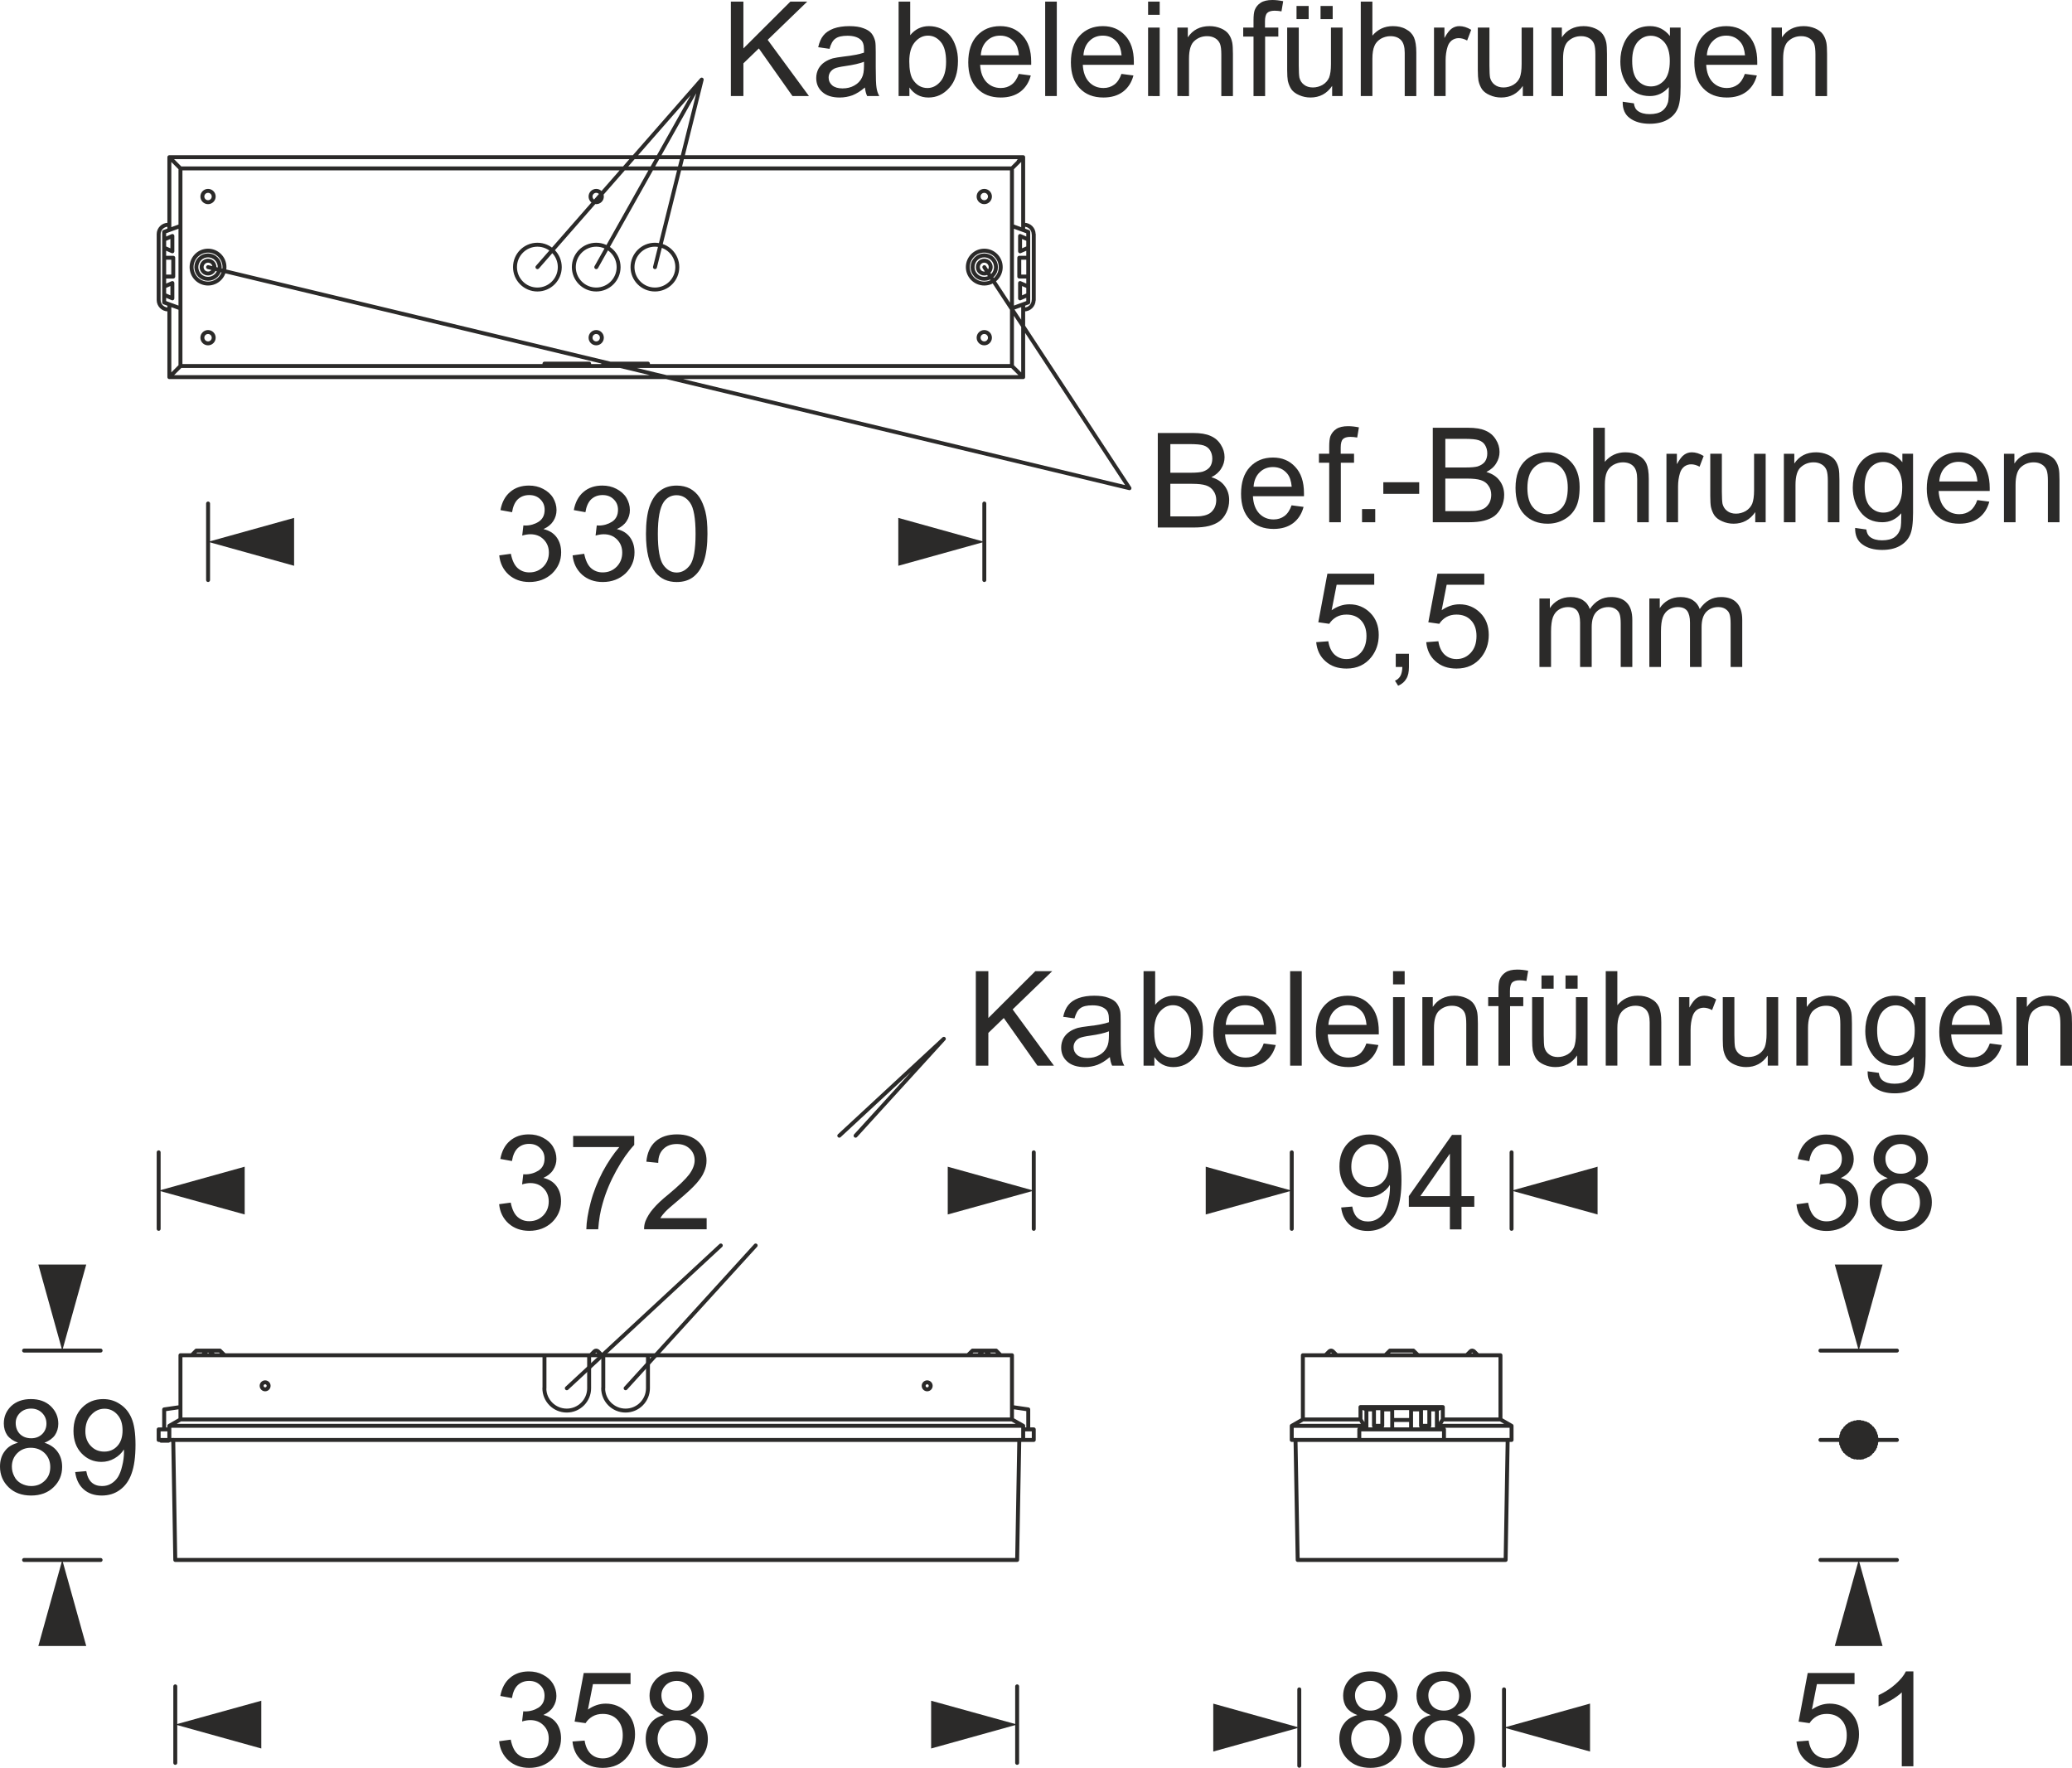 <?xml version="1.0" encoding="utf-8"?>
<!-- Generator: Adobe Illustrator 12.0.0, SVG Export Plug-In . SVG Version: 6.00 Build 51448)  -->
<!DOCTYPE svg PUBLIC "-//W3C//DTD SVG 1.1//EN" "http://www.w3.org/Graphics/SVG/1.1/DTD/svg11.dtd">
<svg  version="1.1" id="Ebene_1" xmlns="http://www.w3.org/2000/svg" xmlns:xlink="http://www.w3.org/1999/xlink" width="250" height="213.285"
	 viewBox="0 0 250 213.285" overflow="visible" enable-background="new 0 0 250 213.285" xml:space="preserve">
<path fill="none" stroke="#2B2A29" stroke-width="0.475" stroke-linecap="round" stroke-linejoin="round" stroke-miterlimit="10" d="
	M155.857,148.254v-9.231 M182.38,148.254v-9.231 M181.91,173.722h-11.795h-1.993 M168.122,173.722h-11.809 M160.799,163.022
	c-0.107-0.107-0.287-0.107-0.395,0 M160.402,163.019l-0.482,0.483 M160.804,163.019l0.482,0.483 M177.818,163.022
	c-0.11-0.107-0.283-0.107-0.396,0 M177.431,163.019l-0.48,0.483 M177.835,163.019l0.482,0.483 M171.104,163.502l-0.574-0.561h-2.823
	l-0.574,0.561 M174.227,173.722h8.153v-1.702 M155.857,172.02v1.702h8.15 M165.139,173.722h-1.132v-1.275 M165.139,173.722h7.956
	h1.132v-1.275 M164.007,172.446h1.132h7.956h1.132 M164.151,171.248v-1.496 M164.867,170.036v2.41 M164.632,172.446v-0.427
	l-0.481-0.771 M173.369,172.446v-2.41 M174.084,169.752v1.496l-0.479,0.771v0.427 M164.867,170.036l-0.716-0.284 M174.084,169.752
	l-0.716,0.284 M167.978,172.446v-2.41 M167.978,171.314h2.276 M167.978,170.036v-0.154h2.276v0.154v2.41 M164.867,170.036h0.911
	 M164.151,169.752h9.934 M172.457,170.036h0.912 M170.254,170.036h1.202 M166.781,170.036h1.197 M171.457,172.02v-1.983l-0.415-0.14
	h1.834l-0.419,0.14v1.983H171.457z M165.778,172.02v-1.983l-0.417-0.14h1.837l-0.417,0.14v1.983H165.778z M181.04,171.248
	l1.341,0.771h-8.775 M164.632,172.02h-8.775l1.343-0.771 M164.151,171.248H157.2v-7.746h23.84v7.746h-6.955"/>
<polygon fill="#2B2A29" points="145.478,140.758 145.478,146.519 155.858,143.646 "/>
<polygon fill="#2B2A29" points="192.757,140.758 192.757,146.519 182.381,143.646 "/>
<line fill="none" stroke="#2B2A29" stroke-width="0.475" stroke-linecap="round" stroke-linejoin="round" stroke-miterlimit="10" x1="156.767" y1="213.032" x2="156.767" y2="203.813"/>
<polygon fill="#2B2A29" points="146.388,205.535 146.388,211.313 156.767,208.424 "/>
<line fill="none" stroke="#2B2A29" stroke-width="0.475" stroke-linecap="round" stroke-linejoin="round" stroke-miterlimit="10" x1="181.468" y1="213.032" x2="181.468" y2="203.813"/>
<polygon fill="#2B2A29" points="191.847,205.528 191.847,211.314 181.468,208.424 "/>
<path fill="none" stroke="#2B2A29" stroke-width="0.475" stroke-linecap="round" stroke-linejoin="round" stroke-miterlimit="10" d="
	M228.877,162.941h-9.231 M228.877,173.722h-9.231 M228.877,188.201h-9.231 M156.313,173.722l0.261,14.479h25.091l0.245-14.479"/>
<polygon fill="#2B2A29" points="221.379,152.563 227.143,152.563 224.268,162.94 "/>
<polygon fill="#2B2A29" points="221.379,198.581 227.143,198.581 224.268,188.203 "/>
<path fill="#2B2A29" d="M224.267,173.709l1.889-0.963l-0.168-0.274L224.267,173.709z M226.285,173.06l-2.018,0.649l1.889-0.963
	L226.285,173.06z M224.267,173.722l2.018-0.662l-2.018,0.649V173.722z M226.366,173.385l-2.099,0.337l2.018-0.662L226.366,173.385z
	 M226.39,173.722l-0.024-0.337l-2.099,0.337H226.39z"/>
<path fill="none" stroke="#2B2A29" stroke-width="0.475" stroke-linecap="round" stroke-miterlimit="10" d="M224.267,173.709
	l1.889-0.963l-0.168-0.274L224.267,173.709z M226.285,173.06l-2.018,0.649l1.889-0.963L226.285,173.06z M224.267,173.722
	l2.018-0.662l-2.018,0.649V173.722z M226.366,173.385l-2.099,0.337l2.018-0.662L226.366,173.385z M226.39,173.722l-0.024-0.337
	l-2.099,0.337H226.39z"/>
<path fill="#2B2A29" d="M224.267,173.709l1.251-1.72l-0.285-0.17L224.267,173.709z M225.765,172.213l-1.498,1.496l1.251-1.72
	L225.765,172.213z M225.988,172.472l-0.223-0.259l-1.498,1.496L225.988,172.472z"/>
<path fill="none" stroke="#2B2A29" stroke-width="0.475" stroke-linecap="round" stroke-miterlimit="10" d="M224.267,173.709
	l1.251-1.72l-0.285-0.17L224.267,173.709z M225.765,172.213l-1.498,1.496l1.251-1.72L225.765,172.213z M225.988,172.472
	l-0.223-0.259l-1.498,1.496L225.988,172.472z"/>
<path fill="#2B2A29" d="M224.267,173.709l0.324-2.097l-0.324-0.027V173.709z M224.919,171.69l-0.652,2.019l0.324-2.097
	L224.919,171.69z M225.232,171.82l-0.313-0.13l-0.652,2.019L225.232,171.82z"/>
<path fill="none" stroke="#2B2A29" stroke-width="0.475" stroke-linecap="round" stroke-miterlimit="10" d="M224.267,173.709
	l0.324-2.097l-0.324-0.027V173.709z M224.919,171.69l-0.652,2.019l0.324-2.097L224.919,171.69z M225.232,171.82l-0.313-0.13
	l-0.652,2.019L225.232,171.82z"/>
<path fill="#2B2A29" d="M224.267,173.709l-0.663-2.019l-0.301,0.132L224.267,173.709z M223.931,171.615l0.336,2.094l-0.663-2.019
	L223.931,171.615z M224.267,171.588l-0.336,0.027l0.336,2.094V171.588z"/>
<path fill="none" stroke="#2B2A29" stroke-width="0.475" stroke-linecap="round" stroke-miterlimit="10" d="M224.267,173.709
	l-0.663-2.019l-0.301,0.132L224.267,173.709z M223.931,171.615l0.336,2.094l-0.663-2.019L223.931,171.615z M224.267,171.588
	l-0.336,0.027l0.336,2.094V171.588z"/>
<path fill="#2B2A29" d="M224.254,173.709l-1.707-1.236l-0.183,0.272L224.254,173.709z M222.758,172.213l1.496,1.496l-1.707-1.236
	L222.758,172.213z M224.267,173.709l-1.509-1.496l1.496,1.496H224.267z M223.018,171.99l1.249,1.719l-1.509-1.496L223.018,171.99z
	 M223.303,171.82l-0.285,0.17l1.249,1.719L223.303,171.82z"/>
<path fill="none" stroke="#2B2A29" stroke-width="0.475" stroke-linecap="round" stroke-miterlimit="10" d="M224.254,173.709
	l-1.707-1.236l-0.183,0.272L224.254,173.709z M222.758,172.213l1.496,1.496l-1.707-1.236L222.758,172.213z M224.267,173.709
	l-1.509-1.496l1.496,1.496H224.267z M223.018,171.99l1.249,1.719l-1.509-1.496L223.018,171.99z M223.303,171.82l-0.285,0.17
	l1.249,1.719L223.303,171.82z"/>
<path fill="#2B2A29" d="M224.254,173.722h-2.122l0.025,0.327L224.254,173.722z M222.158,173.385l2.097,0.337h-2.122L222.158,173.385
	z M224.254,173.709l-2.097-0.324l2.097,0.337V173.709z M222.236,173.06l2.019,0.649l-2.097-0.324L222.236,173.06z M222.365,172.745
	l-0.129,0.314l2.019,0.649L222.365,172.745z"/>
<path fill="none" stroke="#2B2A29" stroke-width="0.475" stroke-linecap="round" stroke-miterlimit="10" d="M224.254,173.722
	h-2.122l0.025,0.327L224.254,173.722z M222.158,173.385l2.097,0.337h-2.122L222.158,173.385z M224.254,173.709l-2.097-0.324
	l2.097,0.337V173.709z M222.236,173.06l2.019,0.649l-2.097-0.324L222.236,173.06z M222.365,172.745l-0.129,0.314l2.019,0.649
	L222.365,172.745z"/>
<path fill="#2B2A29" d="M224.254,173.722l-1.89,0.963l0.184,0.287L224.254,173.722z M222.237,174.375l2.018-0.653l-1.89,0.963
	L222.237,174.375z M222.158,174.049l0.079,0.326l2.018-0.653L222.158,174.049z"/>
<path fill="none" stroke="#2B2A29" stroke-width="0.475" stroke-linecap="round" stroke-miterlimit="10" d="M224.254,173.722
	l-1.89,0.963l0.184,0.287L224.254,173.722z M222.237,174.375l2.018-0.653l-1.89,0.963L222.237,174.375z M222.158,174.049
	l0.079,0.326l2.018-0.653L222.158,174.049z"/>
<path fill="#2B2A29" d="M224.267,173.722l-0.964,1.889l0.301,0.131L224.267,173.722z M223.018,175.44l1.249-1.719l-0.964,1.889
	L223.018,175.44z M224.254,173.722l-1.236,1.719l1.249-1.719H224.254z M222.758,175.219l1.496-1.497l-1.236,1.719L222.758,175.219z
	 M222.547,174.972l0.211,0.247l1.496-1.497L222.547,174.972z"/>
<path fill="none" stroke="#2B2A29" stroke-width="0.475" stroke-linecap="round" stroke-miterlimit="10" d="M224.267,173.722
	l-0.964,1.889l0.301,0.131L224.267,173.722z M223.018,175.44l1.249-1.719l-0.964,1.889L223.018,175.44z M224.254,173.722
	l-1.236,1.719l1.249-1.719H224.254z M222.758,175.219l1.496-1.497l-1.236,1.719L222.758,175.219z M222.547,174.972l0.211,0.247
	l1.496-1.497L222.547,174.972z"/>
<path fill="#2B2A29" d="M224.267,173.722v2.124l0.324-0.027L224.267,173.722z M223.931,175.818l0.336-2.097v2.124L223.931,175.818z
	 M223.604,175.741l0.327,0.077l0.336-2.097L223.604,175.741z"/>
<path fill="none" stroke="#2B2A29" stroke-width="0.475" stroke-linecap="round" stroke-miterlimit="10" d="M224.267,173.722v2.124
	l0.324-0.027L224.267,173.722z M223.931,175.818l0.336-2.097v2.124L223.931,175.818z M223.604,175.741l0.327,0.077l0.336-2.097
	L223.604,175.741z"/>
<path fill="#2B2A29" d="M224.267,173.722l0.965,1.89l0.285-0.171L224.267,173.722z M224.919,175.74l-0.652-2.019l0.965,1.89
	L224.919,175.74z M224.591,175.818l0.328-0.078l-0.652-2.019L224.591,175.818z"/>
<path fill="none" stroke="#2B2A29" stroke-width="0.475" stroke-linecap="round" stroke-miterlimit="10" d="M224.267,173.722
	l0.965,1.89l0.285-0.171L224.267,173.722z M224.919,175.74l-0.652-2.019l0.965,1.89L224.919,175.74z M224.591,175.818l0.328-0.078
	l-0.652-2.019L224.591,175.818z"/>
<path fill="#2B2A29" d="M224.267,173.722l1.719,1.25l0.171-0.286L224.267,173.722z M225.765,175.221l-1.498-1.499l1.719,1.25
	L225.765,175.221z M225.517,175.44l0.248-0.22l-1.498-1.499L225.517,175.44z"/>
<path fill="none" stroke="#2B2A29" stroke-width="0.475" stroke-linecap="round" stroke-miterlimit="10" d="M224.267,173.722
	l1.719,1.25l0.171-0.286L224.267,173.722z M225.765,175.221l-1.498-1.499l1.719,1.25L225.765,175.221z M225.517,175.44l0.248-0.22
	l-1.498-1.499L225.517,175.44z"/>
<path fill="#2B2A29" d="M224.267,173.722l2.099,0.327l0.024-0.327H224.267z M226.285,174.375l-2.018-0.653l2.099,0.327
	L226.285,174.375z M226.157,174.685l0.128-0.31l-2.018-0.653L226.157,174.685z"/>
<path fill="none" stroke="#2B2A29" stroke-width="0.475" stroke-linecap="round" stroke-miterlimit="10" d="M224.267,173.722
	l2.099,0.327l0.024-0.327H224.267z M226.285,174.375l-2.018-0.653l2.099,0.327L226.285,174.375z M226.157,174.685l0.128-0.31
	l-2.018-0.653L226.157,174.685z"/>
<path fill="none" stroke="#2B2A29" stroke-width="0.475" stroke-linecap="round" stroke-linejoin="round" stroke-miterlimit="10" d="
	M124.73,148.254v-9.231 M19.143,148.254v-9.231 M122.983,173.722H20.903 M25.299,163.022c-0.11-0.108-0.286-0.108-0.395,0
	 M24.912,163.019l-0.481,0.483 M25.314,163.019l0.485,0.483 M72.134,163.022c-0.11-0.108-0.288-0.108-0.396,0 M71.734,163.019
	l-0.481,0.483 M72.139,163.019l0.48,0.483 M118.957,163.022c-0.109-0.108-0.288-0.108-0.396,0 M118.556,163.019l-0.48,0.483
	 M118.961,163.019l0.494,0.483 M27.101,163.502l-0.573-0.561h-2.839l-0.561,0.561 M116.773,163.502l0.573-0.561h2.84l0.559,0.561
	 M20.433,173.722h-0.142h-1.148v-1.274h1.148h0.142 M21.773,169.752l-1.965,0.285v2.41 M20.433,172.018v1.704H124.73
	 M123.455,172.018v1.704 M123.455,172.447h0.129h1.146v1.274 M122.101,169.752l1.964,0.285v2.41 M21.773,171.249l-1.341,0.769
	 M123.455,172.018l-1.354-0.769v-7.747 M21.773,163.502v7.747 M123.455,172.018H20.433 M78.18,163.502h43.921 M21.773,171.249
	h100.328 M21.773,163.502h43.92 M65.694,167.485v-3.983h5.389h1.708 M71.083,163.502v3.983 M65.68,167.479
	c0,1.491,1.208,2.7,2.703,2.7c1.491,0,2.7-1.209,2.7-2.7 M72.791,163.502h5.389v3.983 M72.775,167.479c0,1.491,1.211,2.7,2.704,2.7
	c1.492,0,2.701-1.209,2.701-2.7 M72.791,167.485v-3.983 M31.989,166.769c-0.233,0-0.422,0.19-0.422,0.422
	c0,0.234,0.189,0.425,0.422,0.425c0.233,0,0.423-0.19,0.423-0.425C32.412,166.959,32.222,166.769,31.989,166.769z M111.87,166.769
	c-0.232,0-0.422,0.19-0.422,0.422c0,0.234,0.19,0.425,0.422,0.425c0.234,0,0.424-0.19,0.424-0.425
	C112.294,166.959,112.104,166.769,111.87,166.769z M19.898,173.722v0.093 M19.431,173.722v0.093h0.467h0.429v-0.093"/>
<polygon fill="#2B2A29" points="114.351,140.758 114.351,146.519 124.731,143.646 "/>
<polygon fill="#2B2A29" points="29.522,140.758 29.522,146.519 19.145,143.646 "/>
<path fill="none" stroke="#2B2A29" stroke-width="0.475" stroke-linecap="round" stroke-linejoin="round" stroke-miterlimit="10" d="
	M2.905,162.94h9.233 M2.905,188.203h9.233"/>
<polygon fill="#2B2A29" points="10.405,152.563 4.627,152.563 7.514,162.94 "/>
<polygon fill="#2B2A29" points="10.405,198.581 4.627,198.581 7.514,188.203 "/>
<path fill="none" stroke="#2B2A29" stroke-width="0.475" stroke-linecap="round" stroke-linejoin="round" stroke-miterlimit="10" d="
	M122.725,212.68v-9.229 M21.149,212.68v-9.229"/>
<polygon fill="#2B2A29" points="112.347,205.184 112.347,210.946 122.725,208.057 "/>
<polygon fill="#2B2A29" points="31.527,205.184 31.527,210.946 21.148,208.057 "/>
<path fill="none" stroke="#2B2A29" stroke-width="0.475" stroke-linecap="round" stroke-linejoin="round" stroke-miterlimit="10" d="
	M118.764,69.978v-9.23 M25.106,69.978v-9.23 M25.106,32.23l111.171,26.667 M118.764,32.23l17.514,26.667 M64.846,32.23L84.665,9.602
	L79.026,32.23 M71.943,32.23L84.665,9.602 M25.1,40.056c-0.377,0-0.684,0.307-0.684,0.684c0,0.379,0.307,0.685,0.684,0.685
	c0.378,0,0.684-0.306,0.684-0.685C25.784,40.363,25.479,40.056,25.1,40.056z M25.1,31.45c-0.427,0-0.774,0.348-0.774,0.775
	c0,0.428,0.347,0.774,0.774,0.774c0.427,0,0.775-0.346,0.775-0.774C25.875,31.797,25.527,31.45,25.1,31.45z M25.1,30.813
	c-0.779,0-1.411,0.631-1.411,1.412c0,0.78,0.631,1.414,1.411,1.414c0.78,0,1.414-0.634,1.414-1.414
	C26.514,31.444,25.88,30.813,25.1,30.813z M25.1,30.24c-1.097,0-1.984,0.887-1.984,1.984c0,1.097,0.887,1.985,1.984,1.985
	c1.097,0,1.985-0.889,1.985-1.985C27.085,31.127,26.197,30.24,25.1,30.24z M20.434,37.348h-0.144 M19.143,36.197
	c0,0.629,0.512,1.138,1.142,1.138 M19.143,36.202v-7.94 M20.284,27.115c-0.63,0-1.142,0.509-1.142,1.137 M20.291,27.127h0.144
	 M19.809,27.975l1.965-0.718 M21.774,37.206l-1.965-0.716 M19.809,31.099h1.094v2.267h-1.094V31.099z M19.809,27.975v0.923
	 M19.809,35.565v0.924 M19.809,33.364v1.211 M19.809,29.888v1.211 M19.809,34.575l0.989-0.428v1.848l-0.989-0.43V34.575z
	 M19.809,28.898l0.989-0.428v1.848l-0.989-0.43V28.898z M21.774,44.158l-1.34,1.341v-8.776 M20.434,27.751v-8.788l1.34,1.354
	 M21.774,20.317v23.84 M123.453,36.723v8.776l-1.354-1.341 M122.099,20.317l1.354-1.354v8.788 M122.099,44.158v-23.84
	 M123.583,27.127h-0.131 M124.716,28.252c0-0.628-0.51-1.137-1.14-1.137 M124.73,36.202v-7.94 M123.577,37.335
	c0.629,0,1.14-0.509,1.14-1.138 M123.453,37.348h0.131 M124.065,33.364v-2.265 M124.065,29.888v1.211h-1.082v2.265h1.082v1.211
	 M122.099,37.206l1.966-0.716v-0.924 M122.099,27.257l1.966,0.718v0.923 M124.065,35.565l-0.987,0.43v-1.848l0.987,0.428V35.565z
	 M124.065,29.888l-0.987,0.43V28.47l0.987,0.428V29.888z M71.937,29.523c-1.491,0-2.702,1.21-2.702,2.702
	c0,1.493,1.211,2.703,2.702,2.703c1.493,0,2.702-1.209,2.702-2.703C74.638,30.733,73.43,29.523,71.937,29.523z M79.019,29.523
	c-1.491,0-2.703,1.21-2.703,2.702c0,1.493,1.212,2.703,2.703,2.703c1.494,0,2.702-1.209,2.702-2.703
	C81.721,30.733,80.513,29.523,79.019,29.523z M64.84,29.523c-1.494,0-2.702,1.21-2.702,2.702c0,1.493,1.208,2.703,2.702,2.703
	c1.493,0,2.701-1.209,2.701-2.703C67.541,30.733,66.333,29.523,64.84,29.523z M20.434,18.964h103.019 M123.453,45.499H20.434
	 M122.099,20.317H21.774 M78.18,44.158h43.919 M21.774,44.158h43.919 M71.083,44.158h1.707 M71.083,44.158h-5.389v-0.287h5.389
	V44.158z M78.18,44.158h-5.389v-0.287h5.389V44.158z M25.1,23.026c-0.377,0-0.684,0.305-0.684,0.684
	c0,0.376,0.307,0.683,0.684,0.683c0.378,0,0.684-0.306,0.684-0.683C25.784,23.331,25.479,23.026,25.1,23.026z M71.937,23.026
	c-0.377,0-0.684,0.305-0.684,0.684c0,0.376,0.306,0.683,0.684,0.683c0.378,0,0.682-0.306,0.682-0.683
	C72.619,23.331,72.315,23.026,71.937,23.026z M118.759,23.026c-0.377,0-0.684,0.305-0.684,0.684c0,0.376,0.307,0.683,0.684,0.683
	c0.376,0,0.685-0.306,0.685-0.683C119.444,23.331,119.136,23.026,118.759,23.026z M71.937,40.056c-0.377,0-0.684,0.307-0.684,0.684
	c0,0.379,0.306,0.685,0.684,0.685c0.378,0,0.682-0.306,0.682-0.685C72.619,40.363,72.315,40.056,71.937,40.056z M118.759,40.056
	c-0.377,0-0.684,0.307-0.684,0.684c0,0.379,0.307,0.685,0.684,0.685c0.376,0,0.685-0.306,0.685-0.685
	C119.444,40.363,119.136,40.056,118.759,40.056z M118.759,30.813c-0.78,0-1.413,0.631-1.413,1.412c0,0.78,0.633,1.414,1.413,1.414
	c0.778,0,1.413-0.634,1.413-1.414C120.172,31.444,119.538,30.813,118.759,30.813z M118.759,30.24c-1.096,0-1.985,0.887-1.985,1.984
	c0,1.097,0.889,1.985,1.985,1.985c1.099,0,1.985-0.889,1.985-1.985C120.745,31.127,119.858,30.24,118.759,30.24z M118.759,31.45
	c-0.429,0-0.774,0.348-0.774,0.775c0,0.428,0.345,0.774,0.774,0.774s0.776-0.346,0.776-0.774
	C119.535,31.797,119.188,31.45,118.759,31.45z M122.907,19.432h0.076 M20.902,173.722l0.247,14.479h101.576 M122.983,173.722
	l-0.258,14.479 M103.23,137.016l10.652-11.69 M75.485,167.485l15.69-17.226 M101.266,137.016l12.617-11.69 M68.389,167.485
	l18.58-17.226"/>
<polygon fill="#2B2A29" points="108.386,62.481 108.386,68.259 118.767,65.37 "/>
<polygon fill="#2B2A29" points="35.485,62.481 35.485,68.258 25.106,65.368 "/>
<path fill="#2B2A29" d="M163.778,206.919c-0.588-0.224-1.02-0.525-1.305-0.907c-0.272-0.398-0.415-0.876-0.415-1.419
	c0-0.842,0.303-1.527,0.892-2.101c0.604-0.556,1.384-0.843,2.371-0.843c1.003,0,1.8,0.287,2.404,0.858
	c0.606,0.589,0.909,1.29,0.909,2.117c0,0.526-0.145,0.988-0.414,1.387c-0.273,0.382-0.701,0.684-1.259,0.907
	c0.699,0.222,1.226,0.588,1.592,1.098s0.542,1.114,0.542,1.814c0,0.972-0.35,1.8-1.037,2.451c-0.684,0.671-1.59,1.003-2.704,1.003
	c-1.131,0-2.039-0.332-2.723-1.003c-0.685-0.668-1.035-1.496-1.035-2.482c0-0.749,0.192-1.368,0.574-1.863
	C162.537,207.428,163.076,207.094,163.778,206.919z M163.028,209.8c0,0.414,0.097,0.796,0.287,1.162
	c0.175,0.382,0.463,0.669,0.845,0.877c0.366,0.189,0.765,0.301,1.194,0.301c0.685,0,1.225-0.223,1.654-0.651
	c0.447-0.431,0.652-0.973,0.652-1.641c0-0.669-0.222-1.227-0.667-1.671c-0.445-0.432-1.003-0.654-1.688-0.654
	c-0.652,0-1.193,0.223-1.624,0.654C163.253,208.605,163.028,209.147,163.028,209.8z M163.49,204.53c0,0.541,0.176,0.988,0.512,1.338
	c0.35,0.334,0.794,0.508,1.367,0.508c0.541,0,0.973-0.174,1.322-0.508c0.334-0.335,0.509-0.765,0.509-1.258
	c0-0.51-0.175-0.939-0.525-1.289c-0.351-0.352-0.795-0.527-1.32-0.527c-0.543,0-0.988,0.176-1.339,0.511
	C163.666,203.654,163.49,204.054,163.49,204.53z M172.628,206.919c-0.591-0.224-1.02-0.525-1.305-0.907
	c-0.271-0.398-0.415-0.876-0.415-1.419c0-0.842,0.304-1.527,0.892-2.101c0.605-0.556,1.386-0.843,2.373-0.843
	c1.002,0,1.799,0.287,2.403,0.858c0.605,0.589,0.907,1.29,0.907,2.117c0,0.526-0.143,0.988-0.415,1.387
	c-0.27,0.382-0.7,0.684-1.256,0.907c0.7,0.222,1.226,0.588,1.592,1.098s0.54,1.114,0.54,1.814c0,0.972-0.35,1.8-1.034,2.451
	c-0.684,0.671-1.593,1.003-2.707,1.003c-1.13,0-2.037-0.332-2.721-1.003c-0.685-0.668-1.035-1.496-1.035-2.482
	c0-0.749,0.19-1.368,0.573-1.863C171.387,207.428,171.927,207.094,172.628,206.919z M171.879,209.8c0,0.414,0.095,0.796,0.287,1.162
	c0.174,0.382,0.462,0.669,0.845,0.877c0.366,0.189,0.765,0.301,1.192,0.301c0.687,0,1.226-0.223,1.657-0.651
	c0.443-0.431,0.652-0.973,0.652-1.641c0-0.669-0.223-1.227-0.67-1.671c-0.444-0.432-1.001-0.654-1.688-0.654
	c-0.652,0-1.192,0.223-1.623,0.654C172.103,208.605,171.879,209.147,171.879,209.8z M172.34,204.53c0,0.541,0.177,0.988,0.512,1.338
	c0.351,0.334,0.795,0.508,1.367,0.508c0.543,0,0.974-0.174,1.324-0.508c0.333-0.335,0.508-0.765,0.508-1.258
	c0-0.51-0.175-0.939-0.525-1.289c-0.351-0.352-0.797-0.527-1.322-0.527c-0.539,0-0.986,0.176-1.337,0.511
	C172.517,203.654,172.34,204.054,172.34,204.53z"/>
<path fill="#2B2A29" d="M161.819,145.678l1.338-0.112c0.11,0.637,0.333,1.082,0.652,1.369c0.318,0.286,0.732,0.43,1.242,0.43
	c0.428,0,0.795-0.096,1.132-0.303c0.317-0.19,0.587-0.462,0.794-0.779c0.207-0.335,0.381-0.781,0.51-1.337
	c0.143-0.559,0.222-1.131,0.222-1.721c0-0.063-0.015-0.158-0.015-0.27c-0.271,0.444-0.653,0.796-1.146,1.081
	c-0.479,0.271-1.005,0.415-1.561,0.415c-0.956,0-1.751-0.351-2.404-1.034c-0.637-0.669-0.971-1.577-0.971-2.691
	c0-1.162,0.334-2.085,1.019-2.802c0.684-0.701,1.528-1.05,2.563-1.05c0.732,0,1.417,0.189,2.022,0.604
	c0.62,0.398,1.082,0.954,1.4,1.702c0.317,0.732,0.479,1.799,0.479,3.201c0,1.465-0.161,2.611-0.479,3.485
	c-0.303,0.86-0.78,1.513-1.4,1.959c-0.623,0.461-1.354,0.685-2.199,0.685c-0.89,0-1.622-0.256-2.178-0.748
	C162.281,147.269,161.93,146.568,161.819,145.678z M167.534,140.646c0-0.795-0.206-1.433-0.638-1.909
	c-0.414-0.462-0.938-0.7-1.542-0.7c-0.622,0-1.162,0.254-1.625,0.763c-0.462,0.494-0.684,1.163-0.684,1.959
	c0,0.732,0.222,1.32,0.652,1.768c0.43,0.461,0.972,0.684,1.623,0.684c0.637,0,1.18-0.223,1.594-0.684
	C167.328,142.078,167.534,141.441,167.534,140.646z M174.937,148.318v-2.722h-4.952v-1.289l5.208-7.385h1.146v7.385h1.544v1.289
	h-1.544v2.722H174.937z M174.937,144.308v-5.127l-3.565,5.127H174.937z"/>
<path fill="#2B2A29" d="M216.756,210.103l1.465-0.111c0.111,0.716,0.366,1.241,0.749,1.607c0.397,0.365,0.876,0.541,1.448,0.541
	c0.684,0,1.243-0.255,1.72-0.764c0.462-0.51,0.685-1.179,0.685-2.022c0-0.795-0.223-1.433-0.67-1.894
	c-0.431-0.462-1.018-0.686-1.75-0.686c-0.461,0-0.859,0.096-1.226,0.304c-0.351,0.206-0.638,0.477-0.845,0.811l-1.32-0.189
	l1.099-5.859h5.651v1.337h-4.539l-0.603,3.072c0.684-0.477,1.399-0.716,2.148-0.716c0.985,0,1.831,0.351,2.515,1.035
	c0.686,0.684,1.018,1.576,1.018,2.659c0,1.034-0.301,1.926-0.89,2.673c-0.733,0.925-1.735,1.385-2.993,1.385
	c-1.036,0-1.879-0.286-2.532-0.874C217.218,211.839,216.853,211.058,216.756,210.103z M230.86,213.096h-1.399v-8.915
	c-0.335,0.317-0.778,0.637-1.321,0.955c-0.557,0.318-1.051,0.574-1.48,0.732v-1.353c0.78-0.367,1.464-0.813,2.053-1.339
	c0.591-0.524,1.005-1.035,1.243-1.527h0.905V213.096z"/>
<path fill="#2B2A29" d="M216.756,145.295l1.4-0.191c0.161,0.796,0.431,1.369,0.813,1.719c0.397,0.351,0.859,0.526,1.415,0.526
	c0.669,0,1.227-0.225,1.687-0.685c0.447-0.462,0.671-1.019,0.671-1.703c0-0.637-0.207-1.162-0.637-1.593
	c-0.414-0.413-0.939-0.62-1.592-0.62c-0.27,0-0.605,0.049-0.987,0.158l0.144-1.227c0.095,0.017,0.176,0.017,0.238,0.017
	c0.588,0,1.13-0.158,1.608-0.461c0.478-0.318,0.717-0.796,0.717-1.432c0-0.527-0.176-0.94-0.525-1.275
	c-0.35-0.349-0.797-0.509-1.338-0.509c-0.558,0-1.003,0.175-1.369,0.509c-0.366,0.352-0.588,0.877-0.701,1.561l-1.399-0.254
	c0.174-0.94,0.556-1.673,1.162-2.182c0.604-0.526,1.369-0.779,2.274-0.779c0.623,0,1.195,0.126,1.705,0.397
	c0.524,0.271,0.938,0.637,1.209,1.083c0.271,0.461,0.414,0.954,0.414,1.48c0,0.477-0.129,0.923-0.398,1.337
	c-0.255,0.397-0.652,0.716-1.177,0.955c0.684,0.159,1.21,0.477,1.575,0.973c0.366,0.492,0.559,1.097,0.559,1.846
	c0,0.986-0.366,1.831-1.084,2.531c-0.731,0.684-1.655,1.034-2.755,1.034c-1.003,0-1.83-0.303-2.499-0.893
	C217.234,147.015,216.853,146.25,216.756,145.295z M227.773,142.142c-0.589-0.222-1.02-0.524-1.307-0.906
	c-0.27-0.397-0.412-0.876-0.412-1.416c0-0.845,0.302-1.529,0.89-2.102c0.606-0.559,1.388-0.844,2.374-0.844
	c1.003,0,1.798,0.285,2.403,0.858c0.604,0.59,0.907,1.29,0.907,2.118c0,0.526-0.144,0.987-0.414,1.385
	c-0.27,0.382-0.7,0.685-1.258,0.906c0.701,0.226,1.227,0.59,1.594,1.099c0.365,0.511,0.539,1.116,0.539,1.816
	c0,0.969-0.351,1.797-1.034,2.452c-0.685,0.667-1.592,1.002-2.708,1.002c-1.129,0-2.035-0.335-2.721-1.002
	c-0.686-0.67-1.034-1.497-1.034-2.485c0-0.748,0.189-1.368,0.574-1.862C226.531,142.652,227.073,142.318,227.773,142.142z
	 M227.025,145.023c0,0.414,0.096,0.798,0.287,1.162c0.175,0.383,0.461,0.668,0.844,0.876c0.365,0.191,0.764,0.303,1.191,0.303
	c0.687,0,1.228-0.223,1.657-0.651c0.446-0.431,0.653-0.973,0.653-1.642s-0.223-1.225-0.669-1.672
	c-0.446-0.429-1.003-0.651-1.687-0.651c-0.653,0-1.195,0.223-1.624,0.651C227.247,143.83,227.025,144.371,227.025,145.023z
	 M227.487,139.755c0,0.541,0.174,0.986,0.509,1.337c0.35,0.335,0.797,0.511,1.37,0.511c0.541,0,0.97-0.176,1.32-0.511
	c0.335-0.334,0.511-0.764,0.511-1.257c0-0.511-0.176-0.94-0.525-1.291c-0.351-0.35-0.798-0.524-1.324-0.524
	c-0.54,0-0.985,0.175-1.336,0.509C227.661,138.88,227.487,139.276,227.487,139.755z"/>
<path fill="#2B2A29" d="M60.223,210.07l1.4-0.191c0.159,0.796,0.429,1.369,0.812,1.72c0.398,0.351,0.86,0.525,1.417,0.525
	c0.669,0,1.226-0.224,1.688-0.685c0.446-0.462,0.668-1.019,0.668-1.703c0-0.638-0.207-1.163-0.636-1.592
	c-0.415-0.414-0.939-0.622-1.592-0.622c-0.27,0-0.605,0.048-0.987,0.16l0.144-1.227c0.096,0.017,0.175,0.017,0.239,0.017
	c0.59,0,1.13-0.159,1.608-0.461c0.478-0.319,0.717-0.796,0.717-1.433c0-0.525-0.175-0.94-0.525-1.274
	c-0.35-0.35-0.796-0.511-1.338-0.511c-0.557,0-1.002,0.176-1.369,0.511c-0.366,0.35-0.589,0.876-0.7,1.56l-1.401-0.254
	c0.175-0.939,0.557-1.672,1.162-2.182c0.606-0.525,1.369-0.779,2.276-0.779c0.622,0,1.195,0.126,1.704,0.398
	c0.526,0.271,0.939,0.637,1.21,1.081c0.271,0.462,0.414,0.956,0.414,1.481c0,0.477-0.127,0.923-0.399,1.337
	c-0.253,0.398-0.652,0.717-1.177,0.954c0.684,0.16,1.21,0.479,1.576,0.972c0.365,0.493,0.557,1.099,0.557,1.847
	c0,0.987-0.366,1.83-1.082,2.531c-0.732,0.686-1.657,1.034-2.755,1.034c-1.002,0-1.831-0.302-2.499-0.892
	C60.7,211.79,60.317,211.025,60.223,210.07z M69.073,210.103l1.465-0.111c0.112,0.716,0.367,1.241,0.749,1.607
	c0.398,0.365,0.875,0.541,1.449,0.541c0.685,0,1.241-0.255,1.719-0.764c0.461-0.51,0.685-1.179,0.685-2.022
	c0-0.795-0.223-1.433-0.668-1.894c-0.43-0.462-1.019-0.686-1.751-0.686c-0.461,0-0.86,0.096-1.226,0.304
	c-0.35,0.206-0.637,0.477-0.843,0.811l-1.321-0.189l1.098-5.859h5.651v1.337h-4.537l-0.605,3.072
	c0.684-0.477,1.401-0.716,2.148-0.716c0.988,0,1.831,0.351,2.515,1.035c0.685,0.684,1.02,1.576,1.02,2.659
	c0,1.034-0.303,1.926-0.892,2.673c-0.732,0.925-1.735,1.385-2.993,1.385c-1.035,0-1.879-0.286-2.531-0.874
	C69.536,211.839,69.168,211.058,69.073,210.103z M80.09,206.919c-0.589-0.224-1.019-0.525-1.305-0.907
	c-0.271-0.398-0.415-0.876-0.415-1.419c0-0.842,0.302-1.527,0.891-2.101c0.605-0.556,1.386-0.843,2.373-0.843
	c1.003,0,1.798,0.287,2.404,0.858c0.605,0.589,0.907,1.29,0.907,2.117c0,0.526-0.143,0.988-0.415,1.387
	c-0.27,0.382-0.7,0.684-1.257,0.907c0.701,0.222,1.226,0.588,1.592,1.098c0.366,0.51,0.541,1.114,0.541,1.814
	c0,0.972-0.351,1.8-1.035,2.451c-0.685,0.671-1.591,1.003-2.706,1.003c-1.13,0-2.038-0.332-2.722-1.003
	c-0.684-0.668-1.035-1.496-1.035-2.482c0-0.749,0.192-1.368,0.574-1.863C78.847,207.428,79.389,207.094,80.09,206.919z
	 M79.341,209.8c0,0.414,0.096,0.796,0.287,1.162c0.175,0.382,0.462,0.669,0.844,0.877c0.365,0.189,0.764,0.301,1.194,0.301
	c0.685,0,1.226-0.223,1.655-0.651c0.445-0.431,0.653-0.973,0.653-1.641c0-0.669-0.222-1.227-0.668-1.671
	c-0.445-0.432-1.003-0.654-1.688-0.654c-0.653,0-1.193,0.223-1.624,0.654C79.564,208.605,79.341,209.147,79.341,209.8z
	 M79.803,204.53c0,0.541,0.175,0.988,0.508,1.338c0.351,0.334,0.797,0.508,1.37,0.508c0.542,0,0.971-0.174,1.321-0.508
	c0.335-0.335,0.51-0.765,0.51-1.258c0-0.51-0.175-0.939-0.525-1.289c-0.351-0.352-0.797-0.527-1.322-0.527
	c-0.541,0-0.987,0.176-1.337,0.511C79.979,203.654,79.803,204.054,79.803,204.53z"/>
<path fill="#2B2A29" d="M60.223,145.279l1.4-0.19c0.159,0.796,0.429,1.369,0.812,1.718c0.398,0.35,0.86,0.525,1.417,0.525
	c0.669,0,1.226-0.222,1.688-0.684c0.446-0.463,0.668-1.02,0.668-1.703c0-0.638-0.207-1.162-0.636-1.593
	c-0.415-0.415-0.939-0.621-1.592-0.621c-0.27,0-0.605,0.047-0.987,0.16l0.144-1.226c0.096,0.014,0.175,0.014,0.239,0.014
	c0.59,0,1.13-0.158,1.608-0.46c0.478-0.317,0.717-0.797,0.717-1.434c0-0.525-0.175-0.939-0.525-1.273
	c-0.35-0.351-0.796-0.509-1.338-0.509c-0.557,0-1.002,0.176-1.369,0.509c-0.366,0.351-0.589,0.877-0.7,1.562l-1.401-0.255
	c0.175-0.939,0.557-1.672,1.162-2.182c0.606-0.525,1.369-0.78,2.276-0.78c0.622,0,1.195,0.129,1.704,0.398
	c0.526,0.27,0.939,0.637,1.21,1.083c0.271,0.46,0.414,0.954,0.414,1.48c0,0.477-0.127,0.922-0.399,1.336
	c-0.253,0.398-0.652,0.717-1.177,0.955c0.684,0.16,1.21,0.479,1.576,0.972c0.365,0.493,0.557,1.099,0.557,1.847
	c0,0.986-0.366,1.831-1.082,2.531c-0.732,0.685-1.657,1.035-2.755,1.035c-1.002,0-1.831-0.303-2.499-0.892
	C60.7,146.998,60.317,146.233,60.223,145.279z M69.153,138.386v-1.337h7.371v1.082c-0.717,0.764-1.449,1.799-2.15,3.073
	c-0.716,1.289-1.273,2.61-1.655,3.963c-0.286,0.954-0.461,2.006-0.542,3.137h-1.433c0.016-0.892,0.191-1.989,0.525-3.247
	c0.334-1.273,0.828-2.5,1.449-3.694c0.637-1.178,1.305-2.165,2.006-2.977H69.153z M85.263,146.966v1.338h-7.545
	c-0.017-0.334,0.047-0.669,0.159-0.972c0.207-0.509,0.51-1.018,0.939-1.511c0.43-0.51,1.035-1.084,1.831-1.721
	c1.226-1.019,2.069-1.83,2.515-2.421c0.43-0.588,0.652-1.161,0.652-1.687c0-0.556-0.191-1.018-0.588-1.4
	c-0.399-0.382-0.924-0.573-1.561-0.573c-0.685,0-1.226,0.206-1.624,0.605c-0.414,0.397-0.621,0.954-0.621,1.671l-1.433-0.144
	c0.096-1.065,0.478-1.895,1.115-2.452c0.637-0.556,1.512-0.843,2.595-0.843c1.083,0,1.958,0.303,2.594,0.907
	c0.638,0.605,0.956,1.37,0.956,2.261c0,0.462-0.096,0.908-0.287,1.337c-0.175,0.446-0.493,0.908-0.923,1.401
	c-0.43,0.494-1.146,1.161-2.15,2.005c-0.844,0.701-1.384,1.179-1.623,1.434c-0.239,0.256-0.446,0.511-0.589,0.764H85.263z"/>
<path fill="#2B2A29" d="M2.18,174.061c-0.59-0.223-1.019-0.524-1.305-0.906c-0.271-0.399-0.414-0.876-0.414-1.417
	c0-0.845,0.302-1.529,0.891-2.104c0.605-0.556,1.385-0.842,2.372-0.842c1.003,0,1.799,0.286,2.404,0.86
	c0.604,0.588,0.907,1.288,0.907,2.116c0,0.524-0.144,0.986-0.415,1.386c-0.27,0.382-0.7,0.684-1.257,0.906
	c0.7,0.223,1.226,0.589,1.592,1.099c0.366,0.511,0.542,1.113,0.542,1.814c0,0.972-0.35,1.799-1.035,2.451
	c-0.685,0.669-1.592,1.004-2.706,1.004c-1.13,0-2.038-0.335-2.723-1.004C0.35,178.758,0,177.929,0,176.941
	c0-0.746,0.19-1.368,0.572-1.862C0.938,174.57,1.479,174.236,2.18,174.061z M1.432,176.941c0,0.415,0.095,0.796,0.287,1.162
	c0.175,0.382,0.461,0.669,0.843,0.877c0.366,0.19,0.765,0.303,1.194,0.303c0.685,0,1.226-0.223,1.656-0.654
	c0.445-0.43,0.652-0.969,0.652-1.64c0-0.668-0.222-1.225-0.668-1.671c-0.446-0.43-1.004-0.651-1.688-0.651
	c-0.653,0-1.193,0.222-1.624,0.651C1.655,175.748,1.432,176.29,1.432,176.941z M1.894,171.673c0,0.543,0.175,0.986,0.509,1.337
	c0.351,0.334,0.797,0.51,1.37,0.51c0.541,0,0.97-0.176,1.321-0.51c0.334-0.333,0.51-0.763,0.51-1.256
	c0-0.511-0.176-0.94-0.525-1.291c-0.351-0.35-0.797-0.525-1.322-0.525c-0.542,0-0.987,0.176-1.337,0.51
	C2.069,170.797,1.894,171.194,1.894,171.673z M9.073,177.596l1.337-0.112c0.112,0.638,0.334,1.083,0.652,1.37
	c0.319,0.286,0.732,0.43,1.243,0.43c0.429,0,0.795-0.095,1.129-0.303c0.319-0.192,0.589-0.463,0.796-0.781
	c0.207-0.333,0.382-0.779,0.51-1.335c0.143-0.559,0.222-1.131,0.222-1.72c0-0.065-0.015-0.16-0.015-0.272
	c-0.271,0.446-0.653,0.798-1.146,1.083c-0.478,0.271-1.003,0.414-1.561,0.414c-0.955,0-1.751-0.351-2.404-1.035
	c-0.636-0.667-0.97-1.576-0.97-2.689c0-1.161,0.334-2.086,1.019-2.803c0.684-0.7,1.529-1.05,2.563-1.05
	c0.732,0,1.417,0.19,2.022,0.604c0.621,0.396,1.083,0.955,1.401,1.702c0.318,0.733,0.478,1.801,0.478,3.202
	c0,1.464-0.16,2.609-0.478,3.485c-0.302,0.86-0.78,1.512-1.401,1.959c-0.621,0.461-1.353,0.684-2.197,0.684
	c-0.891,0-1.624-0.254-2.181-0.748C9.535,179.188,9.185,178.485,9.073,177.596z M14.788,172.564c0-0.796-0.207-1.434-0.637-1.91
	c-0.414-0.462-0.939-0.699-1.543-0.699c-0.622,0-1.163,0.253-1.624,0.764c-0.461,0.493-0.684,1.16-0.684,1.958
	c0,0.732,0.223,1.321,0.652,1.766c0.431,0.463,0.972,0.686,1.625,0.686c0.636,0,1.178-0.223,1.591-0.686
	C14.581,173.998,14.788,173.36,14.788,172.564z"/>
<polygon fill="#2B2A29" points="117.739,128.564 117.739,117.166 119.25,117.166 119.25,122.817 124.917,117.166 126.957,117.166 
	122.18,121.781 127.163,128.564 125.172,128.564 121.113,122.817 119.25,124.616 119.25,128.564 "/>
<path fill="#2B2A29" d="M133.912,127.528c-0.525,0.446-1.018,0.748-1.497,0.939c-0.477,0.175-1.002,0.271-1.544,0.271
	c-0.906,0-1.607-0.222-2.102-0.669c-0.491-0.429-0.731-1.002-0.731-1.687c0-0.397,0.095-0.779,0.27-1.114
	c0.192-0.334,0.431-0.59,0.734-0.796c0.303-0.208,0.636-0.351,1.003-0.462c0.286-0.064,0.701-0.145,1.256-0.206
	c1.132-0.128,1.96-0.286,2.499-0.479c0-0.192,0-0.318,0-0.366c0-0.572-0.125-0.971-0.396-1.193c-0.35-0.319-0.893-0.478-1.593-0.478
	c-0.668,0-1.146,0.11-1.465,0.35c-0.317,0.224-0.539,0.637-0.699,1.226l-1.368-0.19c0.127-0.589,0.333-1.066,0.619-1.417
	c0.287-0.366,0.701-0.637,1.243-0.844c0.54-0.19,1.16-0.286,1.879-0.286c0.698,0,1.271,0.079,1.719,0.254
	c0.444,0.159,0.762,0.367,0.97,0.622c0.206,0.254,0.351,0.572,0.446,0.954c0.048,0.238,0.063,0.669,0.063,1.289v1.847
	c0,1.307,0.034,2.117,0.097,2.468c0.048,0.35,0.159,0.686,0.334,1.004h-1.465C134.04,128.261,133.96,127.927,133.912,127.528z
	 M133.799,124.424c-0.509,0.207-1.272,0.383-2.29,0.526c-0.575,0.079-0.989,0.175-1.228,0.271c-0.237,0.11-0.413,0.255-0.557,0.462
	c-0.127,0.19-0.191,0.413-0.191,0.652c0,0.382,0.144,0.685,0.431,0.939c0.286,0.239,0.7,0.366,1.243,0.366
	c0.54,0,1.017-0.112,1.432-0.351c0.429-0.239,0.732-0.557,0.922-0.971c0.161-0.302,0.238-0.78,0.238-1.385V124.424z"/>
<path fill="#2B2A29" d="M139.282,128.564h-1.305v-11.398h1.4v4.059c0.589-0.732,1.354-1.098,2.262-1.098
	c0.509,0,0.986,0.096,1.448,0.302c0.444,0.206,0.827,0.495,1.114,0.86c0.303,0.382,0.524,0.826,0.684,1.337
	c0.175,0.526,0.256,1.083,0.256,1.687c0,1.402-0.351,2.501-1.051,3.264c-0.7,0.781-1.528,1.162-2.516,1.162
	c-0.973,0-1.736-0.413-2.293-1.21V128.564z M139.266,124.377c0,0.986,0.145,1.688,0.398,2.133c0.446,0.716,1.034,1.083,1.799,1.083
	c0.604,0,1.129-0.271,1.576-0.797c0.444-0.524,0.668-1.32,0.668-2.372c0-1.081-0.207-1.878-0.637-2.387
	c-0.43-0.51-0.94-0.765-1.543-0.765c-0.622,0-1.147,0.271-1.594,0.797C139.488,122.594,139.266,123.358,139.266,124.377z
	 M152.479,125.889l1.449,0.19c-0.222,0.846-0.652,1.497-1.258,1.96c-0.621,0.462-1.401,0.699-2.355,0.699
	c-1.211,0-2.166-0.366-2.866-1.114c-0.716-0.748-1.065-1.782-1.065-3.12c0-1.384,0.35-2.467,1.065-3.231
	c0.717-0.764,1.639-1.146,2.786-1.146c1.098,0,1.989,0.365,2.691,1.13c0.699,0.748,1.05,1.799,1.05,3.167c0,0.08,0,0.207,0,0.367
	h-6.161c0.047,0.907,0.303,1.592,0.765,2.085c0.46,0.478,1.032,0.717,1.735,0.717c0.509,0,0.938-0.144,1.305-0.413
	C151.986,126.908,152.272,126.478,152.479,125.889z M147.895,123.645h4.6c-0.063-0.7-0.239-1.209-0.525-1.56
	c-0.445-0.542-1.018-0.813-1.734-0.813c-0.637,0-1.178,0.208-1.608,0.637C148.181,122.34,147.943,122.928,147.895,123.645z
	 M155.663,128.564v-11.398h1.401v11.398H155.663z M164.865,125.889l1.448,0.19c-0.223,0.846-0.653,1.497-1.258,1.96
	c-0.62,0.462-1.399,0.699-2.355,0.699c-1.21,0-2.165-0.366-2.866-1.114c-0.717-0.748-1.067-1.782-1.067-3.12
	c0-1.384,0.351-2.467,1.067-3.231c0.718-0.764,1.641-1.146,2.786-1.146c1.099,0,1.989,0.365,2.689,1.13
	c0.702,0.748,1.051,1.799,1.051,3.167c0,0.08,0,0.207,0,0.367h-6.158c0.048,0.907,0.299,1.592,0.763,2.085
	c0.462,0.478,1.035,0.717,1.735,0.717c0.509,0,0.938-0.144,1.306-0.413C164.371,126.908,164.657,126.478,164.865,125.889z
	 M160.279,123.645h4.603c-0.063-0.7-0.239-1.209-0.526-1.56c-0.445-0.542-1.019-0.813-1.735-0.813c-0.636,0-1.179,0.208-1.607,0.637
	C160.566,122.34,160.327,122.928,160.279,123.645z M168.081,118.758v-1.592h1.4v1.592H168.081z M168.081,128.564v-8.263h1.4v8.263
	H168.081z M171.615,128.564v-8.263h1.258v1.179c0.604-0.907,1.48-1.354,2.625-1.354c0.494,0,0.956,0.096,1.37,0.271
	c0.415,0.176,0.732,0.413,0.939,0.699c0.206,0.287,0.351,0.637,0.429,1.035c0.049,0.256,0.081,0.716,0.081,1.354v5.079h-1.402
	v-5.015c0-0.573-0.047-1.004-0.158-1.29c-0.111-0.271-0.303-0.511-0.572-0.668c-0.288-0.176-0.605-0.255-0.989-0.255
	c-0.588,0-1.098,0.19-1.528,0.572c-0.428,0.366-0.65,1.083-0.65,2.149v4.506H171.615z M180.8,128.564v-7.181h-1.242v-1.082h1.242
	v-0.876c0-0.558,0.048-0.972,0.142-1.241c0.145-0.351,0.367-0.652,0.719-0.876c0.332-0.223,0.811-0.333,1.417-0.333
	c0.396,0,0.827,0.046,1.304,0.142l-0.206,1.227c-0.287-0.048-0.559-0.079-0.828-0.079c-0.414,0-0.717,0.096-0.893,0.269
	c-0.175,0.176-0.27,0.511-0.27,1.005v0.764h1.608v1.082h-1.593v7.181H180.8z M190.289,128.564v-1.227
	c-0.639,0.938-1.514,1.4-2.611,1.4c-0.494,0-0.94-0.096-1.369-0.286c-0.413-0.176-0.732-0.413-0.938-0.7
	c-0.191-0.286-0.336-0.62-0.432-1.035c-0.047-0.27-0.079-0.716-0.079-1.306v-5.109h1.4v4.569c0,0.732,0.033,1.225,0.081,1.479
	c0.094,0.366,0.285,0.653,0.572,0.859c0.271,0.208,0.621,0.318,1.051,0.318c0.414,0,0.812-0.11,1.179-0.318
	c0.366-0.222,0.621-0.509,0.78-0.875c0.142-0.382,0.222-0.907,0.222-1.625v-4.408h1.401v8.263H190.289z M185.99,119.283v-1.593
	h1.465v1.593H185.99z M188.887,119.283v-1.593h1.463v1.593H188.887z M193.743,128.564v-11.398h1.4v4.106
	c0.653-0.764,1.465-1.146,2.466-1.146c0.606,0,1.133,0.111,1.576,0.365c0.464,0.238,0.781,0.573,0.973,0.988
	c0.191,0.429,0.287,1.05,0.287,1.846v5.238h-1.4v-5.222c0-0.701-0.145-1.211-0.446-1.529s-0.733-0.477-1.288-0.477
	c-0.401,0-0.798,0.11-1.166,0.318c-0.348,0.223-0.619,0.509-0.763,0.875c-0.159,0.366-0.238,0.876-0.238,1.528v4.506H193.743z
	 M202.578,128.564v-8.263h1.257v1.258c0.319-0.574,0.621-0.971,0.892-1.146c0.271-0.19,0.573-0.286,0.907-0.286
	c0.461,0,0.939,0.144,1.434,0.446l-0.494,1.289c-0.35-0.191-0.684-0.287-1.018-0.287c-0.303,0-0.59,0.096-0.829,0.271
	c-0.237,0.191-0.414,0.445-0.51,0.765c-0.158,0.493-0.237,1.05-0.237,1.64v4.314H202.578z M213.291,128.564v-1.227
	c-0.637,0.938-1.512,1.4-2.61,1.4c-0.494,0-0.939-0.096-1.37-0.286c-0.414-0.176-0.731-0.413-0.938-0.7
	c-0.191-0.286-0.334-0.62-0.429-1.035c-0.048-0.27-0.081-0.716-0.081-1.306v-5.109h1.4v4.569c0,0.732,0.034,1.225,0.081,1.479
	c0.095,0.366,0.287,0.653,0.572,0.859c0.271,0.208,0.62,0.318,1.052,0.318c0.413,0,0.812-0.11,1.178-0.318
	c0.366-0.222,0.62-0.509,0.781-0.875c0.142-0.382,0.222-0.907,0.222-1.625v-4.408h1.4v8.263H213.291z M216.745,128.564v-8.263h1.258
	v1.179c0.606-0.907,1.481-1.354,2.627-1.354c0.495,0,0.957,0.096,1.369,0.271c0.414,0.176,0.731,0.413,0.94,0.699
	c0.205,0.287,0.35,0.637,0.43,1.035c0.046,0.256,0.078,0.716,0.078,1.354v5.079h-1.4v-5.015c0-0.573-0.048-1.004-0.159-1.29
	c-0.112-0.271-0.301-0.511-0.574-0.668c-0.285-0.176-0.603-0.255-0.986-0.255c-0.589,0-1.099,0.19-1.528,0.572
	c-0.428,0.366-0.652,1.083-0.652,2.149v4.506H216.745z M225.342,129.249l1.352,0.19c0.049,0.415,0.208,0.732,0.479,0.923
	c0.35,0.256,0.812,0.383,1.416,0.383c0.654,0,1.146-0.127,1.513-0.383c0.351-0.255,0.59-0.621,0.717-1.082
	c0.064-0.287,0.096-0.891,0.096-1.798c-0.62,0.716-1.368,1.082-2.293,1.082c-1.13,0-2.004-0.414-2.627-1.227
	c-0.637-0.828-0.938-1.799-0.938-2.945c0-0.796,0.145-1.512,0.43-2.181c0.286-0.669,0.7-1.178,1.243-1.545
	c0.541-0.365,1.177-0.54,1.908-0.54c0.974,0,1.768,0.397,2.405,1.194v-1.02h1.289v7.132c0,1.289-0.129,2.196-0.398,2.738
	c-0.255,0.541-0.669,0.955-1.241,1.273c-0.557,0.303-1.258,0.461-2.085,0.461c-0.986,0-1.784-0.223-2.388-0.668
	C225.612,130.81,225.326,130.14,225.342,129.249z M226.488,124.297c0,1.066,0.206,1.863,0.637,2.356
	c0.445,0.494,0.972,0.748,1.624,0.748s1.179-0.254,1.624-0.748c0.429-0.493,0.652-1.258,0.652-2.325
	c0-1.002-0.224-1.767-0.669-2.274c-0.461-0.511-1.002-0.765-1.623-0.765s-1.163,0.254-1.592,0.748
	C226.71,122.546,226.488,123.294,226.488,124.297z M240.084,125.889l1.448,0.19c-0.224,0.846-0.654,1.497-1.26,1.96
	c-0.619,0.462-1.399,0.699-2.354,0.699c-1.212,0-2.165-0.366-2.865-1.114c-0.717-0.748-1.068-1.782-1.068-3.12
	c0-1.384,0.352-2.467,1.068-3.231c0.715-0.764,1.639-1.146,2.784-1.146c1.099,0,1.99,0.365,2.689,1.13
	c0.702,0.748,1.052,1.799,1.052,3.167c0,0.08,0,0.207,0,0.367h-6.16c0.047,0.907,0.303,1.592,0.763,2.085
	c0.462,0.478,1.036,0.717,1.737,0.717c0.508,0,0.939-0.144,1.304-0.413C239.589,126.908,239.875,126.478,240.084,125.889z
	 M235.498,123.645h4.602c-0.064-0.7-0.239-1.209-0.526-1.56c-0.444-0.542-1.017-0.813-1.734-0.813c-0.636,0-1.179,0.208-1.608,0.637
	C235.786,122.34,235.545,122.928,235.498,123.645z M243.299,128.564v-8.263h1.256v1.179c0.606-0.907,1.482-1.354,2.627-1.354
	c0.495,0,0.957,0.096,1.37,0.271c0.414,0.176,0.731,0.413,0.94,0.699c0.204,0.287,0.349,0.637,0.43,1.035
	c0.048,0.256,0.077,0.716,0.077,1.354v5.079H248.6v-5.015c0-0.573-0.048-1.004-0.158-1.29c-0.112-0.271-0.303-0.511-0.573-0.668
	c-0.287-0.176-0.605-0.255-0.988-0.255c-0.587,0-1.099,0.19-1.527,0.572c-0.431,0.366-0.653,1.083-0.653,2.149v4.506H243.299z"/>
<path fill="#2B2A29" d="M60.238,67.003l1.401-0.191c0.159,0.795,0.43,1.369,0.812,1.72c0.398,0.35,0.86,0.525,1.417,0.525
	c0.668,0,1.226-0.224,1.687-0.686c0.446-0.461,0.669-1.018,0.669-1.703c0-0.638-0.207-1.163-0.637-1.592
	c-0.414-0.414-0.939-0.621-1.592-0.621c-0.271,0-0.604,0.047-0.987,0.159l0.143-1.226c0.096,0.016,0.175,0.016,0.24,0.016
	c0.588,0,1.129-0.159,1.607-0.462c0.478-0.318,0.716-0.795,0.716-1.432c0-0.526-0.175-0.939-0.525-1.274
	c-0.35-0.351-0.796-0.509-1.338-0.509c-0.557,0-1.002,0.175-1.369,0.509c-0.365,0.35-0.589,0.875-0.7,1.56l-1.4-0.254
	c0.174-0.939,0.557-1.672,1.162-2.182c0.605-0.525,1.369-0.779,2.276-0.779c0.621,0,1.195,0.126,1.704,0.397
	c0.525,0.271,0.939,0.637,1.209,1.083c0.271,0.462,0.415,0.956,0.415,1.481c0,0.477-0.128,0.923-0.398,1.337
	c-0.255,0.397-0.652,0.716-1.177,0.954c0.684,0.16,1.209,0.478,1.576,0.971c0.366,0.494,0.557,1.099,0.557,1.847
	c0,0.987-0.367,1.831-1.083,2.532c-0.732,0.684-1.656,1.034-2.754,1.034c-1.003,0-1.831-0.301-2.5-0.891
	C60.715,68.723,60.333,67.958,60.238,67.003z M69.088,67.003l1.401-0.191c0.16,0.795,0.43,1.369,0.813,1.72
	c0.398,0.35,0.859,0.525,1.417,0.525c0.669,0,1.226-0.224,1.688-0.686c0.446-0.461,0.668-1.018,0.668-1.703
	c0-0.638-0.208-1.163-0.636-1.592c-0.415-0.414-0.939-0.621-1.592-0.621c-0.271,0-0.605,0.047-0.987,0.159l0.144-1.226
	c0.095,0.016,0.175,0.016,0.239,0.016c0.589,0,1.129-0.159,1.607-0.462c0.477-0.318,0.716-0.795,0.716-1.432
	c0-0.526-0.175-0.939-0.525-1.274c-0.351-0.351-0.797-0.509-1.338-0.509c-0.557,0-1.002,0.175-1.369,0.509
	c-0.366,0.35-0.589,0.875-0.7,1.56l-1.401-0.254c0.176-0.939,0.556-1.672,1.162-2.182c0.605-0.525,1.369-0.779,2.276-0.779
	c0.621,0,1.194,0.126,1.704,0.397c0.525,0.271,0.939,0.637,1.209,1.083c0.271,0.462,0.415,0.956,0.415,1.481
	c0,0.477-0.126,0.923-0.398,1.337c-0.254,0.397-0.653,0.716-1.178,0.954c0.685,0.16,1.209,0.478,1.576,0.971
	c0.366,0.494,0.558,1.099,0.558,1.847c0,0.987-0.366,1.831-1.083,2.532c-0.732,0.684-1.655,1.034-2.754,1.034
	c-1.002,0-1.831-0.301-2.499-0.891C69.567,68.723,69.185,67.958,69.088,67.003z M77.94,64.409c0-1.353,0.144-2.436,0.414-3.264
	c0.287-0.827,0.684-1.464,1.242-1.894c0.542-0.446,1.226-0.668,2.054-0.668c0.605,0,1.146,0.126,1.608,0.365
	c0.461,0.255,0.843,0.605,1.146,1.066c0.302,0.462,0.525,1.035,0.7,1.688c0.175,0.669,0.255,1.576,0.255,2.707
	c0,1.337-0.144,2.42-0.414,3.232c-0.271,0.827-0.685,1.464-1.227,1.91c-0.54,0.446-1.24,0.668-2.069,0.668
	c-1.098,0-1.958-0.397-2.579-1.177C78.322,68.086,77.94,66.542,77.94,64.409z M79.373,64.409c0,1.879,0.222,3.12,0.652,3.741
	c0.445,0.621,0.987,0.923,1.624,0.923c0.637,0,1.178-0.318,1.624-0.923c0.43-0.622,0.652-1.879,0.652-3.741
	c0-1.878-0.222-3.121-0.652-3.741c-0.43-0.621-0.987-0.924-1.639-0.924c-0.638,0-1.163,0.271-1.545,0.812
	C79.611,61.257,79.373,62.53,79.373,64.409z"/>
<polygon fill="#2B2A29" points="88.184,11.589 88.184,0.192 89.696,0.192 89.696,5.843 95.363,0.192 97.4,0.192 92.624,4.808 
	97.607,11.589 95.618,11.589 91.559,5.843 89.696,7.642 89.696,11.589 "/>
<path fill="#2B2A29" d="M104.357,10.555c-0.525,0.446-1.019,0.748-1.496,0.939c-0.478,0.175-1.003,0.271-1.544,0.271
	c-0.907,0-1.608-0.223-2.102-0.669c-0.493-0.429-0.732-1.002-0.732-1.687c0-0.397,0.096-0.779,0.271-1.115
	c0.19-0.334,0.429-0.588,0.732-0.795c0.302-0.207,0.636-0.351,1.003-0.462c0.287-0.063,0.7-0.143,1.257-0.207
	c1.13-0.127,1.958-0.287,2.499-0.478c0-0.191,0-0.319,0-0.366c0-0.573-0.126-0.972-0.397-1.194c-0.35-0.319-0.892-0.478-1.592-0.478
	c-0.668,0-1.146,0.111-1.464,0.351c-0.319,0.223-0.542,0.637-0.701,1.226L98.722,5.7c0.127-0.589,0.334-1.067,0.621-1.417
	c0.286-0.365,0.7-0.636,1.241-0.843c0.542-0.19,1.162-0.286,1.878-0.286c0.701,0,1.274,0.079,1.72,0.254
	c0.446,0.16,0.764,0.366,0.971,0.621c0.207,0.254,0.351,0.573,0.446,0.955c0.047,0.239,0.064,0.668,0.064,1.29v1.846
	c0,1.305,0.032,2.118,0.096,2.468c0.047,0.35,0.159,0.684,0.333,1.002h-1.464C104.485,11.288,104.406,10.953,104.357,10.555z
	 M104.246,7.451c-0.509,0.207-1.272,0.382-2.292,0.525c-0.573,0.08-0.988,0.175-1.226,0.271c-0.238,0.111-0.414,0.254-0.557,0.461
	c-0.127,0.19-0.191,0.414-0.191,0.653c0,0.383,0.143,0.684,0.43,0.938c0.287,0.239,0.701,0.367,1.241,0.367
	c0.542,0,1.019-0.112,1.433-0.351c0.43-0.239,0.732-0.558,0.923-0.971c0.16-0.302,0.239-0.78,0.239-1.386V7.451z"/>
<path fill="#2B2A29" d="M109.727,11.589h-1.305V0.192h1.4v4.059c0.589-0.732,1.354-1.098,2.26-1.098c0.51,0,0.987,0.096,1.448,0.302
	c0.447,0.207,0.828,0.495,1.115,0.86c0.303,0.382,0.525,0.828,0.686,1.337c0.174,0.526,0.254,1.083,0.254,1.688
	c0,1.4-0.351,2.499-1.051,3.263c-0.701,0.781-1.528,1.162-2.515,1.162c-0.971,0-1.734-0.413-2.292-1.209V11.589z M109.711,7.403
	c0,0.987,0.143,1.688,0.397,2.134c0.445,0.716,1.035,1.083,1.799,1.083c0.604,0,1.13-0.271,1.575-0.796
	c0.446-0.525,0.67-1.322,0.67-2.373c0-1.082-0.208-1.879-0.637-2.388c-0.431-0.51-0.938-0.764-1.545-0.764
	c-0.62,0-1.145,0.27-1.592,0.795C109.934,5.62,109.711,6.384,109.711,7.403z M122.924,8.916l1.447,0.19
	c-0.222,0.843-0.651,1.497-1.256,1.958c-0.622,0.462-1.402,0.701-2.357,0.701c-1.208,0-2.164-0.366-2.864-1.114
	c-0.717-0.748-1.067-1.783-1.067-3.121c0-1.385,0.35-2.467,1.067-3.231c0.716-0.765,1.639-1.146,2.785-1.146
	c1.098,0,1.99,0.366,2.691,1.129c0.699,0.75,1.05,1.8,1.05,3.168c0,0.08,0,0.207,0,0.367h-6.16c0.047,0.907,0.301,1.591,0.763,2.085
	c0.463,0.477,1.036,0.716,1.735,0.716c0.51,0,0.941-0.143,1.305-0.414C122.429,9.935,122.717,9.504,122.924,8.916z M118.339,6.671
	h4.601c-0.063-0.702-0.238-1.21-0.524-1.561c-0.448-0.542-1.02-0.812-1.737-0.812c-0.637,0-1.177,0.206-1.608,0.636
	C118.625,5.365,118.387,5.954,118.339,6.671z M126.107,11.589V0.192h1.403v11.397H126.107z M135.309,8.916l1.449,0.19
	c-0.224,0.843-0.652,1.497-1.259,1.958c-0.62,0.462-1.4,0.701-2.355,0.701c-1.21,0-2.165-0.366-2.866-1.114
	c-0.716-0.748-1.067-1.783-1.067-3.121c0-1.385,0.352-2.467,1.067-3.231c0.718-0.765,1.641-1.146,2.787-1.146
	c1.099,0,1.991,0.366,2.69,1.129c0.701,0.75,1.051,1.8,1.051,3.168c0,0.08,0,0.207,0,0.367h-6.16
	c0.047,0.907,0.302,1.591,0.764,2.085c0.461,0.477,1.034,0.716,1.734,0.716c0.509,0,0.938-0.143,1.306-0.414
	C134.816,9.935,135.102,9.504,135.309,8.916z M130.724,6.671h4.602c-0.063-0.702-0.24-1.21-0.526-1.561
	c-0.444-0.542-1.02-0.812-1.734-0.812c-0.637,0-1.179,0.206-1.608,0.636C131.012,5.365,130.772,5.954,130.724,6.671z M138.525,1.784
	V0.192h1.4v1.592H138.525z M138.525,11.589V3.328h1.4v8.262H138.525z M142.059,11.589V3.328h1.258v1.177
	c0.604-0.906,1.48-1.352,2.628-1.352c0.491,0,0.953,0.096,1.367,0.271c0.415,0.175,0.733,0.414,0.939,0.701
	c0.208,0.287,0.351,0.636,0.431,1.034c0.047,0.255,0.079,0.717,0.079,1.353v5.078h-1.401V6.576c0-0.573-0.048-1.004-0.159-1.29
	c-0.111-0.271-0.303-0.509-0.572-0.668c-0.286-0.175-0.606-0.255-0.986-0.255c-0.59,0-1.101,0.19-1.528,0.573
	c-0.431,0.366-0.654,1.083-0.654,2.149v4.505H142.059z M151.245,11.589V4.411h-1.243V3.328h1.243V2.453
	c0-0.557,0.048-0.972,0.145-1.243c0.141-0.35,0.365-0.652,0.715-0.875C152.439,0.113,152.916,0,153.522,0
	c0.396,0,0.826,0.048,1.304,0.145l-0.207,1.226c-0.285-0.048-0.557-0.08-0.827-0.08c-0.413,0-0.716,0.096-0.892,0.271
	c-0.175,0.175-0.271,0.51-0.271,1.003v0.764h1.609v1.083h-1.593v7.179H151.245z M160.732,11.589v-1.226
	c-0.636,0.939-1.512,1.401-2.611,1.401c-0.493,0-0.94-0.095-1.368-0.286c-0.414-0.175-0.732-0.415-0.939-0.701
	c-0.19-0.287-0.334-0.62-0.43-1.034c-0.048-0.271-0.078-0.718-0.078-1.306v-5.11h1.399v4.569c0,0.732,0.032,1.226,0.08,1.48
	c0.097,0.367,0.285,0.653,0.573,0.859c0.27,0.207,0.62,0.318,1.051,0.318c0.413,0,0.812-0.111,1.177-0.318
	c0.366-0.223,0.621-0.509,0.78-0.875c0.145-0.382,0.222-0.907,0.222-1.624v-4.41h1.401v8.262H160.732z M156.434,2.309V0.717h1.465
	v1.592H156.434z M159.333,2.309V0.717h1.465v1.592H159.333z M164.186,11.589V0.192h1.402v4.107c0.653-0.765,1.465-1.146,2.468-1.146
	c0.604,0,1.129,0.111,1.574,0.366c0.463,0.239,0.78,0.574,0.972,0.986c0.19,0.431,0.286,1.052,0.286,1.848v5.237h-1.399V6.369
	c0-0.701-0.144-1.21-0.446-1.529c-0.303-0.318-0.733-0.477-1.289-0.477c-0.397,0-0.797,0.111-1.162,0.318
	c-0.35,0.223-0.623,0.51-0.764,0.876c-0.158,0.366-0.239,0.875-0.239,1.527v4.505H164.186z M173.022,11.589V3.328h1.258v1.257
	c0.318-0.572,0.621-0.971,0.891-1.146c0.271-0.19,0.574-0.286,0.908-0.286c0.461,0,0.94,0.143,1.433,0.446l-0.492,1.289
	c-0.351-0.191-0.687-0.287-1.02-0.287c-0.303,0-0.589,0.096-0.829,0.271c-0.237,0.191-0.414,0.445-0.509,0.764
	c-0.159,0.494-0.238,1.05-0.238,1.639v4.314H173.022z M183.737,11.589v-1.226c-0.638,0.939-1.513,1.401-2.612,1.401
	c-0.492,0-0.939-0.095-1.367-0.286c-0.415-0.175-0.733-0.415-0.94-0.701c-0.191-0.287-0.336-0.62-0.43-1.034
	c-0.047-0.271-0.081-0.718-0.081-1.306v-5.11h1.403v4.569c0,0.732,0.03,1.226,0.077,1.48c0.097,0.367,0.288,0.653,0.573,0.859
	c0.272,0.207,0.622,0.318,1.051,0.318c0.414,0,0.813-0.111,1.179-0.318c0.366-0.223,0.622-0.509,0.781-0.875
	c0.144-0.382,0.222-0.907,0.222-1.624v-4.41h1.4v8.262H183.737z M187.191,11.589V3.328h1.257v1.177
	c0.604-0.906,1.481-1.352,2.626-1.352c0.494,0,0.956,0.096,1.37,0.271c0.413,0.175,0.731,0.414,0.939,0.701
	c0.205,0.287,0.35,0.636,0.43,1.034c0.048,0.255,0.079,0.717,0.079,1.353v5.078h-1.4V6.576c0-0.573-0.048-1.004-0.159-1.29
	c-0.111-0.271-0.303-0.509-0.572-0.668c-0.288-0.175-0.605-0.255-0.989-0.255c-0.587,0-1.099,0.19-1.527,0.573
	c-0.429,0.366-0.652,1.083-0.652,2.149v4.505H187.191z M195.787,12.274l1.354,0.192c0.048,0.412,0.206,0.732,0.479,0.922
	c0.351,0.255,0.812,0.383,1.414,0.383c0.653,0,1.147-0.128,1.514-0.383c0.351-0.254,0.589-0.621,0.716-1.082
	c0.064-0.287,0.096-0.893,0.096-1.799c-0.62,0.715-1.369,1.082-2.292,1.082c-1.131,0-2.006-0.413-2.625-1.226
	c-0.639-0.827-0.94-1.798-0.94-2.945c0-0.796,0.143-1.512,0.429-2.181s0.7-1.178,1.242-1.545c0.542-0.366,1.178-0.541,1.909-0.541
	c0.974,0,1.768,0.398,2.405,1.193V3.328h1.288v7.131c0,1.29-0.125,2.197-0.397,2.739c-0.254,0.541-0.668,0.955-1.241,1.272
	c-0.557,0.303-1.258,0.462-2.086,0.462c-0.985,0-1.782-0.223-2.387-0.668C196.057,13.834,195.77,13.166,195.787,12.274z
	 M196.932,7.323c0,1.067,0.208,1.863,0.638,2.356c0.446,0.493,0.972,0.748,1.624,0.748c0.65,0,1.178-0.255,1.624-0.748
	c0.429-0.494,0.653-1.258,0.653-2.325c0-1.002-0.225-1.766-0.67-2.276c-0.462-0.509-1.003-0.764-1.624-0.764
	c-0.62,0-1.161,0.255-1.593,0.749C197.156,5.572,196.932,6.32,196.932,7.323z M210.529,8.916l1.447,0.19
	c-0.222,0.843-0.652,1.497-1.258,1.958c-0.621,0.462-1.399,0.701-2.355,0.701c-1.21,0-2.164-0.366-2.864-1.114
	c-0.717-0.748-1.067-1.783-1.067-3.121c0-1.385,0.351-2.467,1.067-3.231c0.716-0.765,1.639-1.146,2.784-1.146
	c1.1,0,1.991,0.366,2.69,1.129c0.7,0.75,1.051,1.8,1.051,3.168c0,0.08,0,0.207,0,0.367h-6.159c0.047,0.907,0.301,1.591,0.764,2.085
	c0.461,0.477,1.034,0.716,1.734,0.716c0.509,0,0.939-0.143,1.306-0.414C210.034,9.935,210.32,9.504,210.529,8.916z M205.942,6.671
	h4.603c-0.063-0.702-0.24-1.21-0.525-1.561c-0.447-0.542-1.02-0.812-1.736-0.812c-0.636,0-1.179,0.206-1.606,0.636
	C206.229,5.365,205.99,5.954,205.942,6.671z M213.744,11.589V3.328H215v1.177c0.606-0.906,1.481-1.352,2.628-1.352
	c0.494,0,0.955,0.096,1.368,0.271c0.414,0.175,0.735,0.414,0.94,0.701c0.207,0.287,0.35,0.636,0.431,1.034
	c0.048,0.255,0.08,0.717,0.08,1.353v5.078h-1.403V6.576c0-0.573-0.048-1.004-0.158-1.29c-0.111-0.271-0.303-0.509-0.573-0.668
	c-0.286-0.175-0.604-0.255-0.987-0.255c-0.588,0-1.097,0.19-1.528,0.573c-0.429,0.366-0.652,1.083-0.652,2.149v4.505H213.744z"/>
<path fill="#2B2A29" d="M139.695,63.639V52.24h4.282c0.859,0,1.56,0.111,2.084,0.351c0.527,0.223,0.94,0.573,1.243,1.067
	c0.303,0.478,0.447,0.971,0.447,1.497c0,0.493-0.129,0.939-0.399,1.368c-0.255,0.43-0.651,0.78-1.194,1.051
	c0.701,0.207,1.227,0.542,1.594,1.036c0.365,0.477,0.556,1.065,0.556,1.719c0,0.542-0.112,1.035-0.334,1.497
	s-0.51,0.812-0.845,1.066c-0.333,0.239-0.747,0.431-1.241,0.558c-0.51,0.128-1.114,0.191-1.846,0.191H139.695z M141.208,57.033
	h2.467c0.67,0,1.147-0.049,1.434-0.128c0.382-0.127,0.684-0.318,0.876-0.573c0.191-0.271,0.287-0.604,0.287-1.003
	c0-0.382-0.096-0.716-0.272-1.003c-0.174-0.286-0.445-0.478-0.779-0.588c-0.334-0.111-0.908-0.159-1.735-0.159h-2.276V57.033z
	 M141.208,62.302h2.834c0.494,0,0.844-0.017,1.034-0.064c0.35-0.048,0.636-0.159,0.874-0.302c0.226-0.143,0.414-0.366,0.575-0.637
	c0.143-0.286,0.223-0.604,0.223-0.971c0-0.414-0.11-0.796-0.336-1.098c-0.206-0.32-0.509-0.542-0.906-0.67
	c-0.381-0.126-0.939-0.19-1.656-0.19h-2.642V62.302z M155.836,60.964l1.449,0.191c-0.222,0.843-0.653,1.497-1.258,1.958
	c-0.62,0.462-1.4,0.7-2.355,0.7c-1.21,0-2.167-0.366-2.866-1.115c-0.715-0.748-1.065-1.783-1.065-3.119
	c0-1.386,0.351-2.468,1.065-3.232c0.717-0.764,1.64-1.146,2.787-1.146c1.097,0,1.989,0.367,2.689,1.13
	c0.7,0.748,1.051,1.8,1.051,3.168c0,0.081,0,0.208,0,0.367h-6.161c0.048,0.908,0.303,1.591,0.765,2.085
	c0.462,0.478,1.033,0.717,1.735,0.717c0.51,0,0.938-0.143,1.306-0.414C155.344,61.983,155.63,61.553,155.836,60.964z M151.253,58.72
	h4.6c-0.064-0.701-0.239-1.21-0.524-1.561c-0.446-0.541-1.019-0.811-1.735-0.811c-0.638,0-1.179,0.207-1.608,0.636
	C151.539,57.415,151.3,58.004,151.253,58.72z"/>
<path fill="#2B2A29" d="M160.378,63.006v-7.18h-1.241v-1.083h1.241v-0.875c0-0.557,0.048-0.972,0.144-1.242
	c0.145-0.351,0.366-0.653,0.717-0.876c0.333-0.222,0.812-0.333,1.417-0.333c0.396,0,0.828,0.047,1.306,0.143l-0.208,1.226
	c-0.286-0.048-0.557-0.08-0.828-0.08c-0.413,0-0.717,0.095-0.89,0.27c-0.177,0.175-0.271,0.51-0.271,1.003v0.764h1.608v1.083h-1.593
	v7.18H160.378z"/>
<rect x="164.339" y="61.414" fill="#2B2A29" width="1.592" height="1.592"/>
<path fill="#2B2A29" d="M166.905,59.583v-1.401h4.331v1.401H166.905z M172.875,63.006V51.608h4.282c0.859,0,1.56,0.111,2.086,0.35
	c0.524,0.223,0.938,0.574,1.24,1.066c0.303,0.478,0.446,0.971,0.446,1.497c0,0.493-0.129,0.939-0.398,1.369
	c-0.254,0.43-0.652,0.78-1.192,1.051c0.699,0.207,1.226,0.541,1.591,1.034c0.366,0.478,0.558,1.067,0.558,1.72
	c0,0.541-0.111,1.034-0.335,1.497c-0.223,0.461-0.511,0.812-0.843,1.066c-0.334,0.239-0.748,0.429-1.243,0.557
	c-0.509,0.127-1.114,0.191-1.846,0.191H172.875z M174.387,56.399h2.468c0.669,0,1.146-0.048,1.434-0.127
	c0.381-0.128,0.684-0.319,0.874-0.574c0.191-0.271,0.288-0.604,0.288-1.002c0-0.383-0.097-0.716-0.273-1.002
	c-0.174-0.286-0.443-0.478-0.777-0.589c-0.336-0.111-0.909-0.16-1.736-0.16h-2.276V56.399z M174.387,61.668h2.834
	c0.493,0,0.843-0.015,1.034-0.063c0.351-0.047,0.637-0.159,0.875-0.302c0.224-0.143,0.415-0.366,0.574-0.636
	c0.144-0.288,0.223-0.605,0.223-0.971c0-0.414-0.111-0.796-0.334-1.099c-0.206-0.318-0.509-0.541-0.907-0.668
	c-0.383-0.128-0.939-0.19-1.657-0.19h-2.642V61.668z M182.858,58.867c0-1.512,0.428-2.643,1.272-3.39
	c0.717-0.604,1.576-0.908,2.595-0.908c1.146,0,2.069,0.366,2.786,1.115c0.717,0.732,1.082,1.766,1.082,3.072
	c0,1.066-0.158,1.894-0.479,2.499c-0.317,0.606-0.777,1.083-1.384,1.418c-0.62,0.35-1.272,0.509-2.005,0.509
	c-1.146,0-2.085-0.367-2.802-1.115C183.208,61.334,182.858,60.268,182.858,58.867z M184.29,58.883c0,1.051,0.239,1.846,0.7,2.356
	c0.461,0.525,1.034,0.796,1.735,0.796c0.699,0,1.273-0.271,1.751-0.796c0.463-0.525,0.685-1.322,0.685-2.404
	c0-1.019-0.238-1.799-0.7-2.324c-0.462-0.526-1.036-0.781-1.735-0.781c-0.701,0-1.274,0.254-1.735,0.781
	C184.529,57.036,184.29,57.816,184.29,58.883z M192.233,63.006V51.608h1.401v4.107c0.652-0.764,1.464-1.146,2.467-1.146
	c0.604,0,1.131,0.112,1.576,0.366c0.461,0.239,0.781,0.574,0.971,0.988c0.191,0.429,0.287,1.051,0.287,1.846v5.238h-1.4v-5.221
	c0-0.701-0.144-1.21-0.446-1.529c-0.302-0.318-0.732-0.478-1.29-0.478c-0.398,0-0.795,0.112-1.162,0.319
	c-0.35,0.223-0.62,0.509-0.765,0.876c-0.158,0.366-0.237,0.875-0.237,1.528v4.505H192.233z M201.068,63.006v-8.262h1.259v1.257
	c0.317-0.573,0.62-0.971,0.892-1.146c0.271-0.19,0.573-0.286,0.906-0.286c0.462,0,0.938,0.144,1.433,0.445l-0.494,1.29
	c-0.35-0.19-0.684-0.286-1.02-0.286c-0.3,0-0.587,0.096-0.825,0.271c-0.239,0.19-0.414,0.445-0.511,0.764
	c-0.159,0.493-0.24,1.05-0.24,1.639v4.314H201.068z M211.782,63.006V61.78c-0.637,0.938-1.513,1.401-2.611,1.401
	c-0.494,0-0.938-0.096-1.369-0.287c-0.414-0.176-0.731-0.414-0.939-0.701c-0.19-0.286-0.334-0.621-0.428-1.034
	c-0.05-0.271-0.08-0.717-0.08-1.306v-5.11h1.399v4.569c0,0.732,0.032,1.226,0.081,1.48c0.096,0.366,0.286,0.653,0.572,0.86
	c0.27,0.207,0.62,0.318,1.051,0.318c0.414,0,0.812-0.111,1.178-0.318c0.365-0.224,0.62-0.51,0.779-0.876
	c0.145-0.382,0.226-0.907,0.226-1.624v-4.409h1.398v8.262H211.782z M215.235,63.006v-8.262h1.259v1.178
	c0.604-0.909,1.48-1.354,2.628-1.354c0.491,0,0.955,0.096,1.368,0.27c0.414,0.175,0.732,0.414,0.938,0.701
	c0.208,0.287,0.35,0.636,0.431,1.035c0.048,0.254,0.079,0.716,0.079,1.353v5.079h-1.399v-5.015c0-0.574-0.049-1.003-0.16-1.29
	c-0.113-0.271-0.302-0.51-0.573-0.668c-0.286-0.175-0.606-0.256-0.986-0.256c-0.591,0-1.099,0.192-1.528,0.574
	c-0.432,0.366-0.653,1.083-0.653,2.149v4.505H215.235z M223.833,63.69l1.353,0.192c0.048,0.414,0.207,0.731,0.479,0.923
	c0.349,0.254,0.81,0.382,1.416,0.382c0.652,0,1.146-0.128,1.513-0.382c0.35-0.255,0.589-0.622,0.716-1.083
	c0.065-0.287,0.095-0.891,0.095-1.8c-0.62,0.717-1.369,1.083-2.292,1.083c-1.129,0-2.005-0.414-2.627-1.226
	c-0.636-0.828-0.938-1.799-0.938-2.945c0-0.797,0.144-1.512,0.429-2.181c0.288-0.669,0.702-1.178,1.243-1.544
	c0.539-0.366,1.179-0.541,1.91-0.541c0.97,0,1.767,0.398,2.403,1.194v-1.019h1.29v7.131c0,1.29-0.128,2.197-0.397,2.738
	c-0.256,0.541-0.669,0.956-1.242,1.273c-0.558,0.303-1.258,0.461-2.085,0.461c-0.989,0-1.783-0.222-2.39-0.668
	C224.104,65.25,223.817,64.583,223.833,63.69z M224.98,58.739c0,1.067,0.205,1.863,0.637,2.356c0.444,0.493,0.97,0.748,1.624,0.748
	c0.651,0,1.177-0.255,1.622-0.748c0.431-0.494,0.652-1.258,0.652-2.325c0-1.003-0.222-1.766-0.668-2.275
	c-0.461-0.51-1.002-0.765-1.625-0.765c-0.62,0-1.161,0.254-1.59,0.748C225.203,56.988,224.98,57.737,224.98,58.739z M238.573,60.332
	l1.45,0.19c-0.224,0.845-0.653,1.497-1.258,1.959c-0.621,0.461-1.4,0.701-2.356,0.701c-1.209,0-2.166-0.367-2.866-1.115
	c-0.715-0.748-1.064-1.783-1.064-3.121c0-1.384,0.35-2.468,1.064-3.231c0.718-0.764,1.641-1.146,2.786-1.146
	c1.099,0,1.991,0.366,2.691,1.13c0.7,0.749,1.051,1.799,1.051,3.168c0,0.08,0,0.207,0,0.366h-6.161
	c0.048,0.908,0.303,1.593,0.765,2.086c0.462,0.477,1.033,0.716,1.734,0.716c0.511,0,0.939-0.143,1.307-0.414
	C238.082,61.351,238.367,60.921,238.573,60.332z M233.99,58.087h4.601c-0.065-0.7-0.239-1.21-0.526-1.561
	c-0.444-0.542-1.017-0.812-1.735-0.812c-0.636,0-1.177,0.207-1.606,0.636C234.276,56.781,234.038,57.371,233.99,58.087z
	 M241.79,63.006v-8.262h1.258v1.178c0.604-0.909,1.481-1.354,2.627-1.354c0.493,0,0.955,0.096,1.369,0.27
	c0.414,0.175,0.731,0.414,0.939,0.701c0.206,0.287,0.35,0.636,0.429,1.035c0.048,0.254,0.08,0.716,0.08,1.353v5.079h-1.4v-5.015
	c0-0.574-0.048-1.003-0.159-1.29c-0.113-0.271-0.303-0.51-0.574-0.668c-0.286-0.175-0.604-0.256-0.987-0.256
	c-0.589,0-1.099,0.192-1.527,0.574c-0.429,0.366-0.654,1.083-0.654,2.149v4.505H241.79z"/>
<path fill="#2B2A29" d="M158.807,77.475l1.463-0.111c0.113,0.716,0.368,1.241,0.75,1.607c0.397,0.366,0.877,0.541,1.449,0.541
	c0.684,0,1.241-0.254,1.72-0.764c0.461-0.509,0.684-1.177,0.684-2.021c0-0.795-0.223-1.433-0.668-1.895
	c-0.429-0.461-1.02-0.685-1.753-0.685c-0.462,0-0.857,0.095-1.225,0.302c-0.351,0.208-0.636,0.479-0.844,0.812l-1.321-0.19
	l1.097-5.859h5.653v1.337h-4.537l-0.604,3.073c0.684-0.477,1.4-0.716,2.148-0.716c0.987,0,1.831,0.35,2.515,1.035
	c0.684,0.684,1.021,1.576,1.021,2.659c0,1.034-0.304,1.926-0.892,2.674c-0.733,0.923-1.737,1.385-2.993,1.385
	c-1.034,0-1.878-0.286-2.532-0.875C159.269,79.21,158.903,78.43,158.807,77.475z M168.406,80.467v-1.591h1.592v1.591
	c0,0.589-0.094,1.067-0.316,1.417c-0.209,0.366-0.526,0.653-0.989,0.844l-0.381-0.605c0.303-0.127,0.51-0.318,0.654-0.573
	c0.141-0.255,0.222-0.605,0.237-1.083H168.406z M172.084,77.475l1.465-0.111c0.11,0.716,0.365,1.241,0.747,1.607
	c0.398,0.366,0.876,0.541,1.449,0.541c0.684,0,1.241-0.254,1.72-0.764c0.462-0.509,0.684-1.177,0.684-2.021
	c0-0.795-0.222-1.433-0.669-1.895c-0.429-0.461-1.018-0.685-1.751-0.685c-0.462,0-0.858,0.095-1.227,0.302
	c-0.35,0.208-0.636,0.479-0.843,0.812l-1.321-0.19l1.1-5.859h5.651v1.337h-4.539l-0.603,3.073c0.684-0.477,1.4-0.716,2.148-0.716
	c0.986,0,1.831,0.35,2.515,1.035c0.685,0.684,1.019,1.576,1.019,2.659c0,1.034-0.302,1.926-0.892,2.674
	c-0.733,0.923-1.734,1.385-2.992,1.385c-1.034,0-1.879-0.286-2.531-0.875C172.546,79.21,172.18,78.43,172.084,77.475z
	 M185.742,80.467v-8.261H187v1.162c0.254-0.398,0.604-0.732,1.035-0.971c0.43-0.239,0.923-0.366,1.464-0.366
	c0.605,0,1.114,0.127,1.498,0.382c0.397,0.254,0.667,0.604,0.825,1.065c0.67-0.971,1.514-1.448,2.565-1.448
	c0.826,0,1.463,0.222,1.894,0.684c0.446,0.446,0.668,1.146,0.668,2.085v5.667h-1.4v-5.206c0-0.557-0.049-0.955-0.144-1.209
	c-0.079-0.239-0.256-0.43-0.493-0.588c-0.238-0.144-0.51-0.223-0.845-0.223c-0.572,0-1.066,0.19-1.447,0.573
	c-0.384,0.397-0.572,1.003-0.572,1.862v4.792h-1.402v-5.364c0-0.621-0.111-1.083-0.335-1.401c-0.238-0.303-0.603-0.461-1.13-0.461
	c-0.381,0-0.748,0.095-1.082,0.302c-0.334,0.207-0.573,0.509-0.731,0.923c-0.144,0.398-0.225,0.971-0.225,1.72v4.281H185.742z
	 M199.004,80.467v-8.261h1.257v1.162c0.255-0.398,0.605-0.732,1.033-0.971c0.432-0.239,0.926-0.366,1.465-0.366
	c0.606,0,1.115,0.127,1.498,0.382c0.396,0.254,0.668,0.604,0.828,1.065c0.667-0.971,1.513-1.448,2.563-1.448
	c0.829,0,1.465,0.222,1.896,0.684c0.443,0.446,0.668,1.146,0.668,2.085v5.667h-1.401v-5.206c0-0.557-0.048-0.955-0.144-1.209
	c-0.079-0.239-0.255-0.43-0.492-0.588c-0.24-0.144-0.51-0.223-0.845-0.223c-0.573,0-1.066,0.19-1.449,0.573
	c-0.381,0.397-0.573,1.003-0.573,1.862v4.792h-1.4v-5.364c0-0.621-0.11-1.083-0.335-1.401c-0.237-0.303-0.604-0.461-1.13-0.461
	c-0.383,0-0.748,0.095-1.084,0.302c-0.333,0.207-0.571,0.509-0.73,0.923c-0.144,0.398-0.223,0.971-0.223,1.72v4.281H199.004z"/>
</svg>
